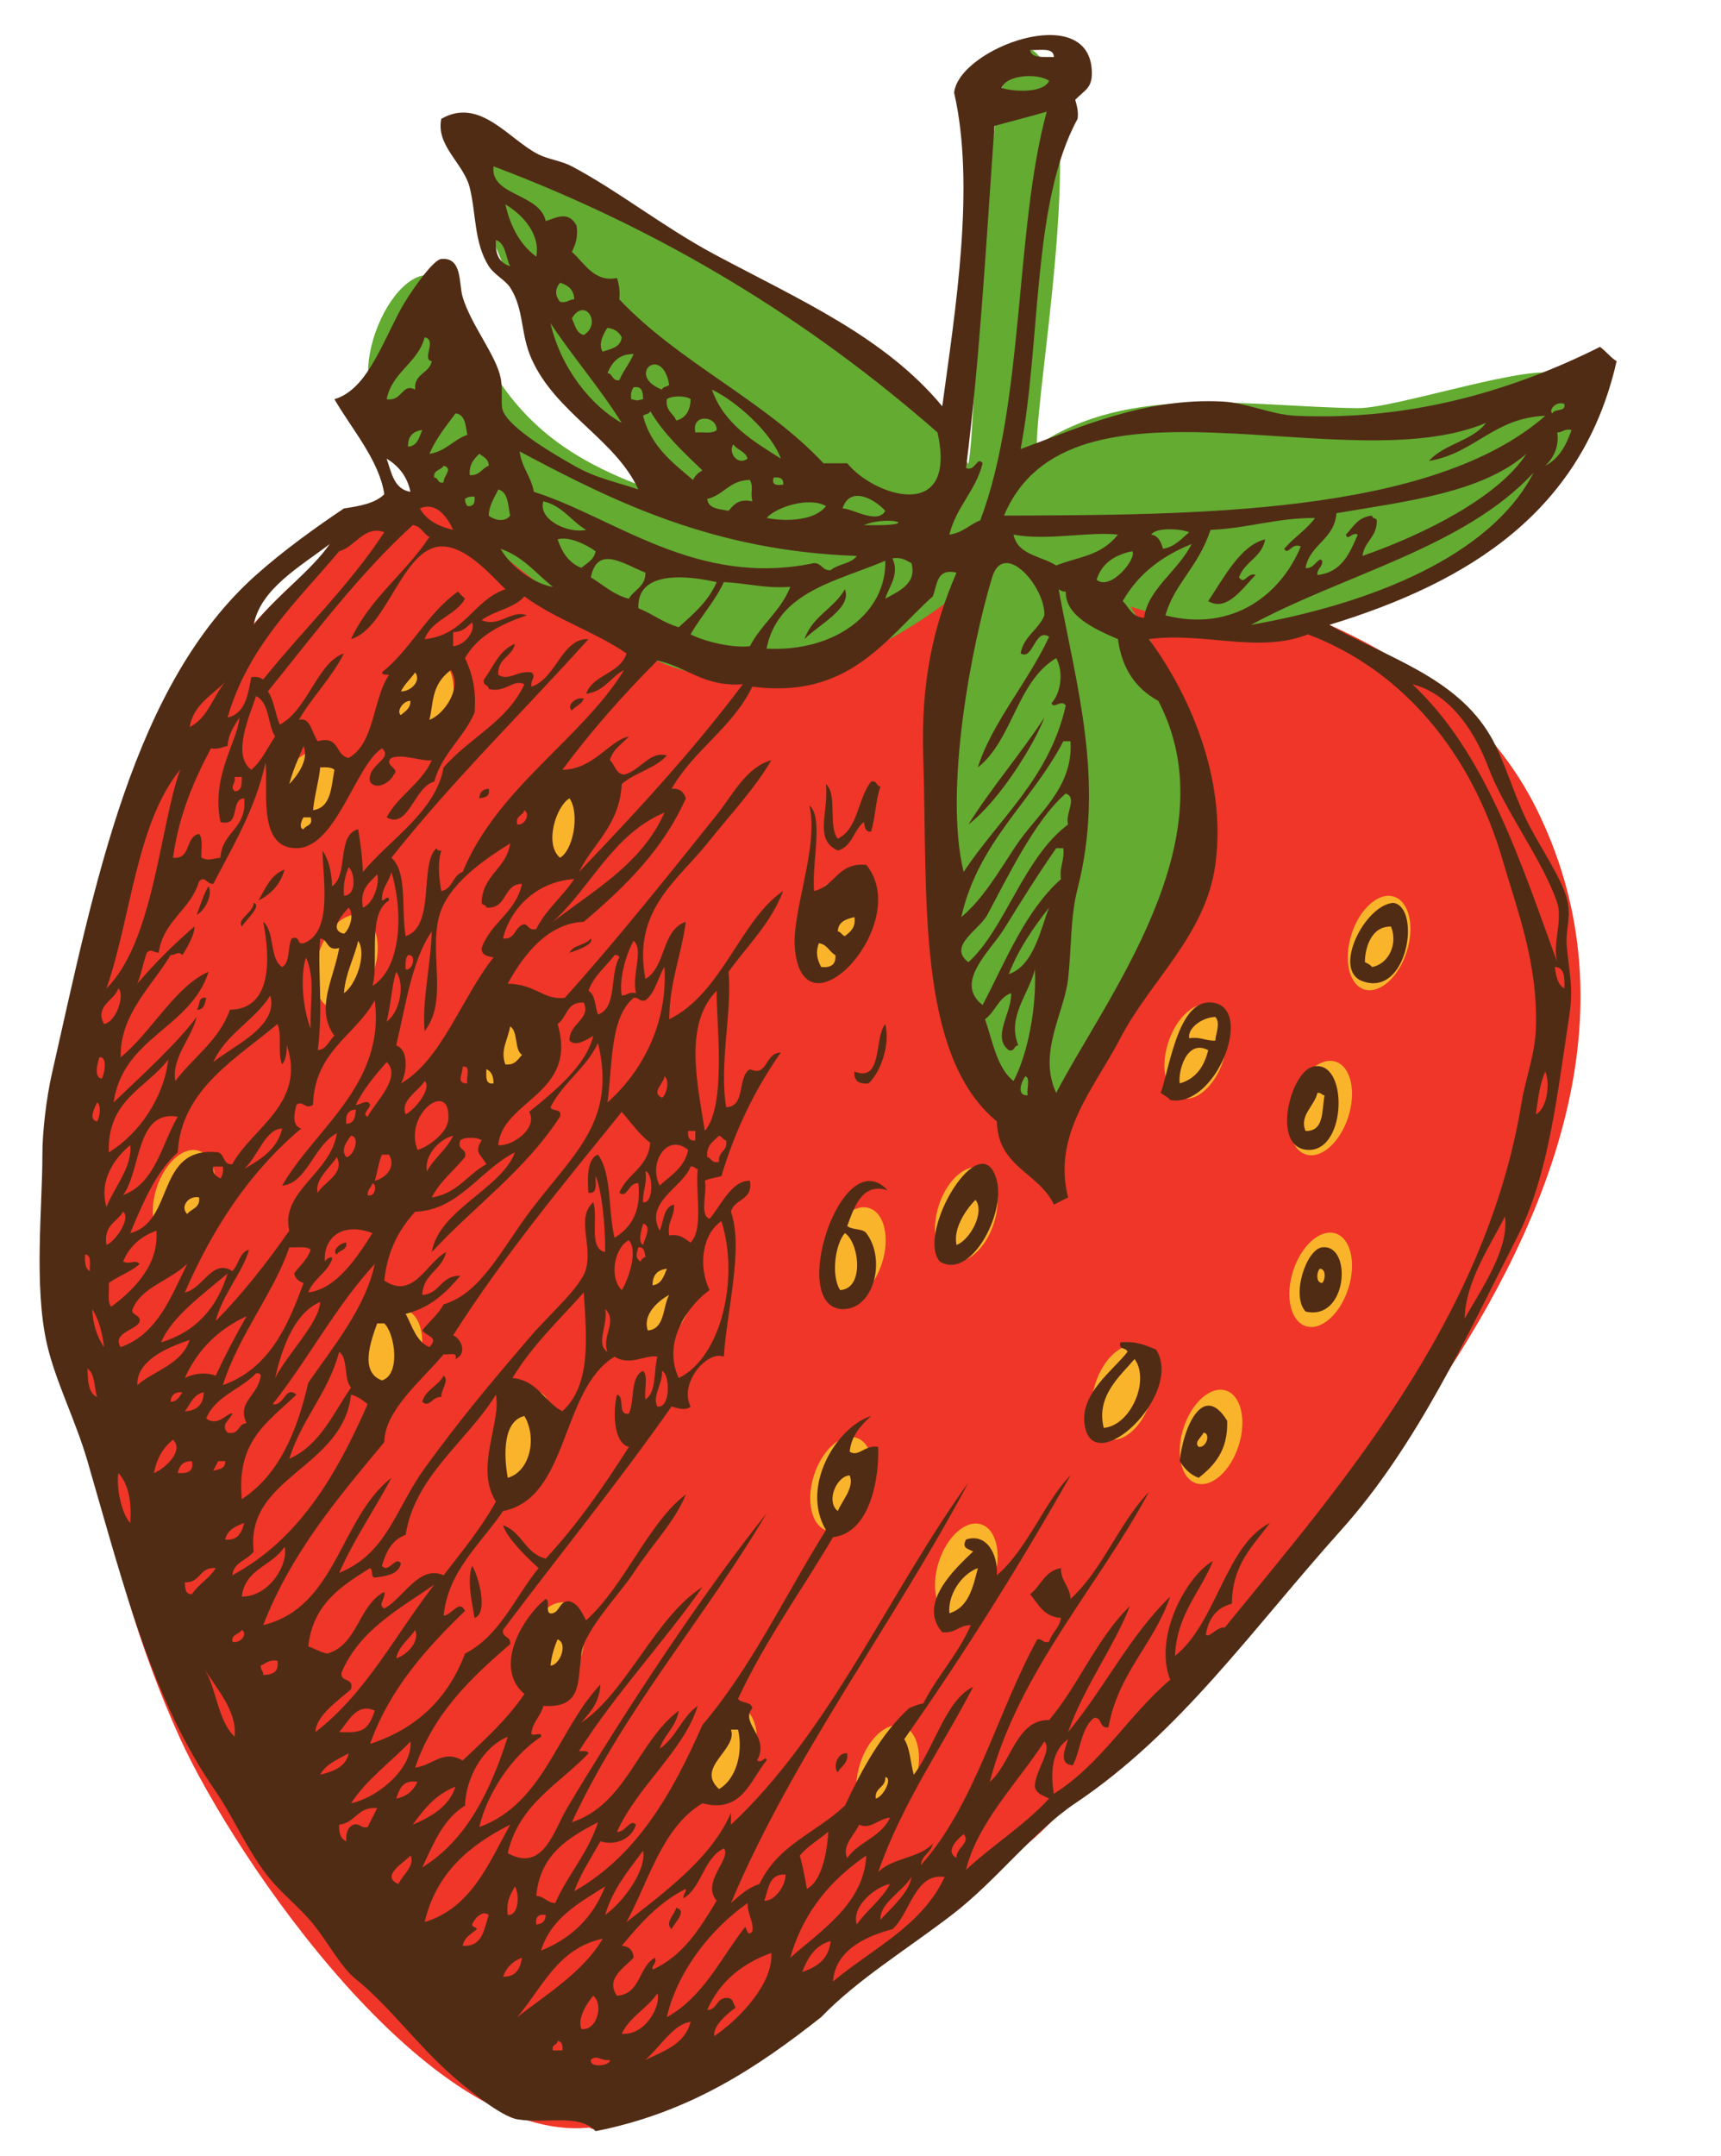 <?xml version="1.0" encoding="UTF-8"?><svg xmlns="http://www.w3.org/2000/svg" xmlns:xlink="http://www.w3.org/1999/xlink" height="1962.0" preserveAspectRatio="xMidYMid meet" version="1.0" viewBox="472.2 240.6 1567.1 1962.0" width="1567.1" zoomAndPan="magnify"><g fill-rule="evenodd"><g id="change1_1"><path d="M 1414.406 738.855 C 1250.824 714.02 952.625 630.785 810.898 717.836 C 472.18 925.859 488.621 1499.324 636.133 1822.531 C 686.254 1932.262 862.828 2191.609 1008.809 2176.75 C 1050.395 2202.602 1379.602 1947.59 1422.324 1905.531 C 1635.75 1695.422 2039.293 1316.414 1871.609 977.277 C 1790.062 812.309 1579.801 763.953 1414.406 738.855" fill="#ef3628"/></g><g id="change2_1"><path d="M 1890.945 581.418 C 1868.129 570.09 1743.109 612.336 1708.688 612.016 C 1611.891 611.129 1501.363 588.449 1416.23 646.344 C 1416.512 583.324 1468.578 310.094 1408.672 284.285 C 1364.105 265.055 1362.148 632.035 1353.906 662.836 C 1276.629 540.004 1100.008 472.004 981.977 396.785 C 867.305 323.742 890.027 384.723 929.199 478.797 C 962.512 558.816 1007.867 636.559 1077.648 690.266 C 979.836 658.164 929.852 614.805 893.758 522.961 C 859.105 434.645 789.984 550.953 811.41 601.816 C 802.184 659.801 997.859 801.301 1044.668 828.84 C 1151.938 891.953 1261.766 847.371 1350.969 775.684 C 1320.598 889.941 1280.496 1191.914 1412.82 1267.551 C 1435.648 1280.633 1501.004 1128.004 1515.953 1101.828 C 1574.355 999.539 1566.211 890.879 1501.512 792.594 C 1607.289 826.691 1723.305 807.262 1817.445 748.066 C 1833.75 737.773 2000.879 578.008 1890.945 581.418" fill="#63ab31"/></g><g id="change3_1"><path d="M 764.738 924.871 C 750.859 920.449 733.535 935.73 726.035 959.02 C 718.531 982.301 723.703 1004.801 737.586 1009.27 C 751.418 1013.738 768.742 998.469 776.242 975.18 C 783.742 951.84 778.57 929.352 764.738 924.871" fill="#fab42b"/></g><g id="change3_2"><path d="M 870.285 839.359 C 856.449 834.93 839.125 850.211 831.621 873.5 C 824.125 896.789 829.297 919.281 843.125 923.762 C 857.012 928.23 874.289 912.949 881.789 889.66 C 889.289 866.32 884.168 843.828 870.285 839.359" fill="#fab42b"/></g><g id="change3_3"><path d="M 999.77 942.988 C 985.941 938.52 968.613 953.801 961.113 977.09 C 953.609 1000.422 958.781 1022.922 972.617 1027.391 C 986.496 1031.82 1003.77 1016.539 1011.27 993.25 C 1018.781 969.961 1013.648 947.461 999.77 942.988" fill="#fab42b"/></g><g id="change3_4"><path d="M 942.715 1163.82 C 928.883 1159.352 911.555 1174.621 904.055 1197.91 C 896.555 1221.25 901.727 1243.75 915.559 1248.172 C 929.438 1252.641 946.719 1237.371 954.215 1214.078 C 961.719 1190.789 956.547 1168.238 942.715 1163.82" fill="#fab42b"/></g><g id="change3_5"><path d="M 1089.391 1377.57 C 1075.512 1373.09 1058.23 1388.371 1050.73 1411.711 C 1043.23 1435 1048.352 1457.488 1062.23 1461.961 C 1076.059 1466.391 1093.391 1451.16 1100.891 1427.82 C 1108.391 1404.539 1103.219 1382.039 1089.391 1377.57" fill="#fab42b"/></g><g id="change3_6"><path d="M 989.383 1699.52 C 975.551 1695.039 958.219 1710.32 950.727 1733.66 C 943.227 1756.949 948.395 1779.441 962.23 1783.922 C 976.109 1788.34 993.387 1773.109 1000.891 1749.77 C 1008.391 1726.48 1003.219 1703.988 989.383 1699.52" fill="#fab42b"/></g><g id="change3_7"><path d="M 841.73 1432.711 C 827.895 1428.25 810.57 1443.52 803.074 1466.809 C 795.574 1490.141 800.746 1512.641 814.578 1517.109 C 828.457 1521.539 845.781 1506.262 853.281 1482.969 C 860.785 1459.68 855.613 1437.191 841.73 1432.711" fill="#fab42b"/></g><g id="change3_8"><path d="M 801.164 1073.781 C 787.328 1069.359 770 1084.59 762.5 1107.922 C 755.008 1131.211 760.176 1153.711 774.008 1158.18 C 787.887 1162.648 805.215 1147.379 812.715 1124.09 C 820.164 1100.75 815.047 1078.262 801.164 1073.781" fill="#fab42b"/></g><g id="change3_9"><path d="M 1243.281 1041.648 C 1229.449 1037.172 1212.121 1052.449 1204.621 1075.738 C 1197.121 1099.07 1202.289 1121.578 1216.129 1126.039 C 1230.012 1130.469 1247.289 1115.191 1254.789 1091.898 C 1262.289 1068.621 1257.16 1046.109 1243.281 1041.648" fill="#fab42b"/></g><g id="change3_10"><path d="M 1574.59 1155.25 C 1560.711 1150.828 1543.43 1166.102 1535.93 1189.391 C 1528.43 1212.68 1533.559 1235.18 1547.43 1239.648 C 1561.27 1244.121 1578.602 1228.84 1586.102 1205.551 C 1593.59 1182.219 1588.422 1159.719 1574.59 1155.25" fill="#fab42b"/></g><g id="change3_11"><path d="M 1688.379 1206.754 C 1674.5 1202.289 1657.176 1217.574 1649.676 1240.91 C 1642.188 1264.195 1647.352 1286.688 1661.23 1291.16 C 1675.066 1295.641 1692.391 1280.359 1699.891 1257.023 C 1707.391 1233.727 1702.219 1211.234 1688.379 1206.754" fill="#fab42b"/></g><g id="change3_12"><path d="M 653.371 1287.859 C 639.488 1283.379 622.207 1298.66 614.715 1322 C 607.215 1345.281 612.336 1367.789 626.219 1372.25 C 640.047 1376.68 657.375 1361.449 664.875 1338.109 C 672.371 1314.828 667.207 1292.32 653.371 1287.859" fill="#fab42b"/></g><g id="change3_13"><path d="M 1741.527 1056.598 C 1727.691 1052.117 1710.363 1067.398 1702.867 1090.742 C 1695.375 1114.027 1700.535 1136.516 1714.371 1140.996 C 1728.25 1145.457 1745.578 1130.188 1753.082 1106.855 C 1760.578 1083.57 1755.406 1061.059 1741.527 1056.598" fill="#fab42b"/></g><g id="change3_14"><path d="M 1688.379 1363.078 C 1674.5 1358.605 1657.176 1373.891 1649.676 1397.176 C 1642.188 1420.508 1647.352 1443.008 1661.23 1447.43 C 1675.066 1451.91 1692.391 1436.629 1699.891 1413.34 C 1707.391 1390.051 1702.219 1367.551 1688.379 1363.078" fill="#fab42b"/></g><g id="change3_15"><path d="M 1365.691 1627.828 C 1351.809 1623.359 1334.531 1638.629 1327.031 1661.969 C 1319.531 1685.262 1324.648 1707.762 1338.539 1712.23 C 1352.371 1716.699 1369.699 1701.422 1377.191 1678.09 C 1384.691 1654.801 1379.52 1632.301 1365.691 1627.828" fill="#fab42b"/></g><g id="change3_16"><path d="M 1365.691 1303.512 C 1351.809 1299.031 1334.531 1314.32 1327.031 1337.609 C 1319.531 1360.891 1324.648 1383.43 1338.539 1387.859 C 1352.371 1392.328 1369.699 1377.051 1377.191 1353.762 C 1384.691 1330.43 1379.52 1307.93 1365.691 1303.512" fill="#fab42b"/></g><g id="change3_17"><path d="M 1588.52 1506.031 C 1574.691 1501.602 1557.359 1516.879 1549.859 1540.172 C 1542.359 1563.461 1547.531 1585.961 1561.359 1590.422 C 1575.25 1594.898 1592.52 1579.621 1600.02 1556.328 C 1607.52 1533 1602.398 1510.5 1588.52 1506.031" fill="#fab42b"/></g><g id="change3_18"><path d="M 1263.73 1340.02 C 1249.852 1335.551 1232.57 1350.828 1225.07 1374.121 C 1217.57 1397.41 1222.691 1419.949 1236.578 1424.379 C 1250.41 1428.852 1267.738 1413.57 1275.238 1390.281 C 1282.73 1366.988 1277.559 1344.449 1263.73 1340.02" fill="#fab42b"/></g><g id="change3_19"><path d="M 1508.219 1465.641 C 1494.34 1461.18 1477.059 1476.449 1469.559 1499.738 C 1462.059 1523.07 1467.18 1545.578 1481.059 1550 C 1494.898 1554.469 1512.219 1539.191 1519.719 1515.898 C 1527.219 1492.609 1522.051 1470.07 1508.219 1465.641" fill="#fab42b"/></g><g id="change3_20"><path d="M 960.828 1506.031 C 947 1501.602 929.672 1516.879 922.172 1540.172 C 914.672 1563.461 919.84 1585.961 933.727 1590.422 C 947.555 1594.898 964.887 1579.621 972.383 1556.328 C 979.883 1533 974.711 1510.5 960.828 1506.031" fill="#fab42b"/></g><g id="change3_21"><path d="M 1252.09 1549.02 C 1238.199 1544.539 1220.879 1559.82 1213.379 1583.121 C 1205.93 1606.449 1211.051 1628.949 1224.93 1633.371 C 1238.762 1637.84 1256.09 1622.57 1263.59 1599.281 C 1271.09 1575.988 1265.922 1553.488 1252.09 1549.02" fill="#fab42b"/></g><g id="change3_22"><path d="M 1294.051 1811.352 C 1280.172 1806.879 1262.891 1822.148 1255.391 1845.441 C 1247.898 1868.73 1253.059 1891.281 1266.898 1895.699 C 1280.73 1900.172 1298.059 1884.898 1305.559 1861.609 C 1313.051 1838.32 1307.891 1815.77 1294.051 1811.352" fill="#fab42b"/></g><g id="change3_23"><path d="M 1146.449 1793.93 C 1132.609 1789.449 1115.289 1804.73 1107.789 1828.07 C 1100.281 1851.359 1105.461 1873.852 1119.289 1878.328 C 1133.172 1882.75 1150.449 1867.52 1157.949 1844.191 C 1165.449 1820.898 1160.281 1798.398 1146.449 1793.93" fill="#fab42b"/></g><g id="change4_1"><path d="M 1572.348 787.605 C 1589.727 798.227 1605.008 773.91 1615.586 763.848 C 1608.133 760.91 1605.43 773.539 1600.457 765.992 C 1605.473 751.559 1621.266 747.871 1624.246 731.434 C 1601.84 736.512 1586.371 766.918 1572.348 787.605" fill="#512c15"/></g><g id="change4_2"><path d="M 1204.809 822.219 C 1216.777 809.512 1248.492 794.094 1241.551 776.812 C 1231.672 794.32 1211.555 801.637 1204.809 822.219" fill="#512c15"/></g><g id="change4_3"><path d="M 992.926 887.102 C 996.137 883.102 1001.961 881.699 1003.73 876.289 C 996.09 874.57 987.613 883.039 992.926 887.102" fill="#512c15"/></g><g id="change4_4"><path d="M 1265.359 951.941 C 1253.199 967.211 1253.621 995.02 1235.078 1003.82 C 1225.949 992.789 1235.078 963.441 1224.281 954.121 C 1227.031 980.391 1212.91 1004.379 1235.078 1014.629 C 1248.219 1011.23 1249.43 995.859 1258.84 988.68 C 1259.77 992.828 1259.629 998 1265.359 997.352 C 1269.32 984.77 1269.551 968.422 1273.969 956.262 C 1269.691 956.219 1271.23 950.352 1265.359 951.941" fill="#512c15"/></g><g id="change4_5"><path d="M 908.621 967.07 C 913.602 966.328 918.723 965.672 917.234 958.461 C 911.738 958.691 908.852 961.578 908.621 967.07" fill="#512c15"/></g><g id="change4_6"><path d="M 1241.559 1092.512 C 1238.719 1091.711 1238.16 1088.691 1235.078 1088.18 C 1235.461 1079.141 1242.719 1077.051 1250.219 1075.18 C 1251.57 1085.199 1246.262 1088.551 1241.559 1092.512 Z M 1219.941 1120.602 C 1216.172 1113.461 1214.781 1107.461 1217.762 1098.98 C 1225.488 1099.91 1227.262 1106.809 1232.891 1109.789 C 1233.602 1118.359 1228.75 1121.48 1219.941 1120.602 Z M 1213.469 1051.43 C 1211.328 1025.809 1222.23 983.789 1209.141 973.551 C 1218.41 1011.699 1192.32 1070.941 1196.141 1105.461 C 1205.18 1187.301 1304.02 1080.301 1261.031 1027.629 C 1234.809 1025.211 1232.891 1047.051 1213.469 1051.43" fill="#512c15"/></g><g id="change4_7"><path d="M 707.543 1060.039 C 719.137 1054.359 727.523 1045.422 731.297 1031.961 C 718.676 1036.609 713.879 1049.09 707.543 1060.039" fill="#512c15"/></g><g id="change4_8"><path d="M 651.324 1073.039 C 658.684 1069.539 666.227 1054.871 662.125 1047.09 C 657.328 1054.551 654.863 1064.281 651.324 1073.039" fill="#512c15"/></g><g id="change4_9"><path d="M 1721.551 1120.598 C 1719.969 1118.582 1717.586 1117.336 1715.07 1116.254 C 1714.93 1104.898 1720.109 1083.234 1738.824 1083.832 C 1745.5 1100.336 1735.996 1118.129 1721.551 1120.598 Z M 1741.016 1062.223 C 1715.07 1063.805 1684.945 1123.473 1712.883 1133.539 C 1754.441 1148.535 1766.316 1066.137 1741.016 1062.223" fill="#512c15"/></g><g id="change4_10"><path d="M 651.324 1159.488 C 658.121 1159.809 658.723 1153.941 659.984 1148.68 C 651.973 1147.191 654.582 1156.27 651.324 1159.488" fill="#512c15"/></g><g id="change4_11"><path d="M 1578.828 1187.621 C 1569.93 1187.898 1565.32 1183.852 1555.078 1185.43 C 1553.211 1177.141 1565.879 1166.48 1578.828 1166.012 C 1583.91 1171.691 1579.199 1180.73 1578.828 1187.621 Z M 1546.41 1226.52 C 1544.828 1215.66 1552.648 1185.852 1572.352 1196.281 C 1568.68 1211.328 1561.039 1222.41 1546.41 1226.52 Z M 1576.691 1153.012 C 1545.621 1148.59 1537.879 1209.422 1529.141 1235.18 C 1531.969 1237.371 1535.648 1238.77 1537.75 1241.648 C 1579.16 1249.379 1614.789 1158.512 1576.691 1153.012" fill="#512c15"/></g><g id="change4_12"><path d="M 1250.219 1215.711 C 1249.52 1224.328 1254.371 1227.398 1263.172 1226.52 C 1274.211 1215.891 1282.922 1191.531 1278.309 1172.48 C 1267.879 1184.922 1276.441 1226.051 1250.219 1215.711" fill="#512c15"/></g><g id="change4_13"><path d="M 1660.992 1269.793 C 1655.078 1255.723 1669.055 1247.285 1671.809 1235.176 C 1675.293 1234.57 1675.531 1237.23 1678.285 1237.363 C 1675.68 1251.289 1678.18 1270.332 1660.992 1269.793 Z M 1667.469 1211.375 C 1646.883 1216.59 1629.465 1285.57 1663.184 1287.051 C 1699.199 1288.648 1700.074 1203.176 1667.469 1211.375" fill="#512c15"/></g><g id="change4_14"><path d="M 1343.191 1373.559 C 1339.93 1359.078 1351.301 1341.609 1360.469 1332.469 C 1369.23 1343.789 1355.488 1369 1343.191 1373.559 Z M 1328.051 1388.699 C 1356.051 1405.559 1387.672 1345.57 1379.941 1315.148 C 1366.25 1261.488 1305.512 1362.852 1328.051 1388.699" fill="#512c15"/></g><g id="change4_15"><path d="M 1237.23 1414.641 C 1228.609 1401.27 1232.891 1372.211 1241.559 1362.75 C 1254.32 1371 1259.859 1413.16 1237.23 1414.641 Z M 1239.41 1431.922 C 1267.551 1432.672 1279.559 1387.121 1261.031 1362.75 C 1257.578 1358.289 1247.801 1360.102 1243.699 1356.23 C 1249.898 1339.75 1256.969 1316.219 1280.449 1323.82 C 1238.578 1278.352 1189.211 1430.57 1239.41 1431.922" fill="#512c15"/></g><g id="change4_16"><path d="M 778.898 1382.219 C 781.039 1377.891 788.449 1378.77 787.516 1371.371 C 782.301 1371.371 773.684 1378.969 778.898 1382.219" fill="#512c15"/></g><g id="change4_17"><path d="M 1676.148 1408.117 C 1670.23 1408.117 1671.016 1397.961 1673.992 1395.172 C 1679.922 1395.215 1679.125 1405.363 1676.148 1408.117 Z M 1676.148 1375.695 C 1661.555 1377.43 1647.672 1419.855 1661 1434.105 C 1699.332 1443.336 1703.984 1372.488 1676.148 1375.695" fill="#512c15"/></g><g id="change4_18"><path d="M 1477.238 1540.031 C 1470.02 1511.059 1492.051 1492.988 1505.328 1477.34 C 1519.578 1496.898 1501.738 1537.891 1477.238 1540.031 Z M 1492.34 1462.199 C 1490.469 1469.141 1497.969 1466.672 1498.859 1470.859 C 1485.48 1488.051 1455.07 1509.059 1459.922 1537.891 C 1468.211 1587.262 1550.879 1509.238 1524.801 1468.672 C 1515.578 1464.949 1506.73 1460.801 1492.34 1462.199" fill="#512c15"/></g><g id="change4_19"><path d="M 856.73 1516.23 C 863.48 1522.422 865.859 1510.961 874.012 1511.898 C 873.637 1505.66 881.605 1496.66 876.152 1492.469 C 871.266 1501.98 859.809 1504.961 856.73 1516.23" fill="#512c15"/></g><g id="change4_20"><path d="M 1563.691 1557.309 C 1559.129 1552.801 1566.25 1548.879 1568.031 1544.359 C 1574.82 1544.73 1570.961 1558.238 1563.691 1557.309 Z M 1546.41 1570.309 C 1550.648 1576.871 1555.68 1582.602 1563.691 1585.449 C 1578.23 1573.988 1590.52 1560.34 1589.641 1533.559 C 1567.789 1497.738 1549.578 1539.469 1546.41 1570.309" fill="#512c15"/></g><g id="change4_21"><path d="M 904.285 1712.98 C 917.234 1708.691 907.875 1674.461 902.098 1665.422 C 897.066 1678.922 902.238 1699.52 904.285 1712.98" fill="#512c15"/></g><g id="change4_22"><path d="M 1235.078 1853.5 C 1237.879 1847.68 1244.68 1845.859 1243.699 1836.219 C 1234.898 1834.73 1230.328 1848.66 1235.078 1853.5" fill="#512c15"/></g><g id="change4_23"><path d="M 1083.711 1996.219 C 1085.34 1991.691 1098.75 1979.629 1088.031 1976.75 C 1086.82 1982.148 1077.23 1990.301 1083.711 1996.219" fill="#512c15"/></g><g id="change4_24"><path d="M 1890.164 634.133 C 1895.281 634.172 1896.543 630.402 1903.164 631.934 C 1898.359 645.91 1891.738 658.031 1879.348 664.406 C 1887.41 656.727 1892.035 646.195 1890.164 634.133 Z M 1611.254 809.262 C 1696.863 762.965 1804.973 739.219 1868.547 670.879 C 1829.656 746.613 1720.938 789.926 1611.254 809.262 Z M 973.453 1756.25 C 974.527 1747.211 976.855 1739.48 979.93 1732.449 C 989.898 1736.309 981.699 1756.43 973.453 1756.25 Z M 1245.891 1583.25 C 1250.449 1594.289 1238.949 1606.121 1235.082 1615.719 C 1223.77 1606.641 1234.289 1583.672 1245.891 1583.25 Z M 1137.781 1814.609 C 1139.922 1814.609 1142.109 1814.609 1144.25 1814.609 C 1148.82 1834.031 1143.469 1858.949 1126.98 1868.68 C 1104.949 1848.941 1144.211 1832.77 1137.781 1814.609 Z M 1362.613 1667.609 C 1358.137 1685.449 1353.949 1703.609 1336.672 1708.688 C 1335.133 1692.57 1346.961 1673.43 1362.613 1667.609 Z M 1840.457 1023.285 C 1853.824 1069.395 1872.781 1117.051 1870.746 1176.82 C 1869.906 1200.25 1861.316 1221.949 1857.746 1243.84 C 1824.949 1443.609 1689.168 1596.668 1587.504 1721.641 C 1580 1720.801 1573.285 1731.789 1570.203 1728.109 C 1572.727 1713.391 1580.043 1703.43 1593.965 1700.031 C 1594.156 1664.16 1613.301 1647.301 1628.566 1626.52 C 1588.102 1646.598 1579.949 1717.68 1542.074 1747.578 C 1543.945 1709.07 1565.129 1689.918 1576.691 1661.09 C 1552.699 1674.738 1522.289 1729.93 1537.746 1769.199 C 1499.926 1801.238 1474.824 1846.09 1431.836 1872.969 C 1428.156 1850.891 1430.992 1832.961 1444.781 1823.27 C 1442.445 1831.289 1435.32 1846.281 1449.109 1847.031 C 1456.285 1833.281 1456.559 1812.699 1468.582 1803.801 C 1476.219 1803.328 1472.855 1813.961 1481.527 1812.461 C 1490.43 1762.949 1522.848 1736.957 1537.746 1693.551 C 1501 1728.859 1477.562 1777.48 1444.781 1816.789 C 1459.258 1775.621 1487.688 1737.328 1501 1702.172 C 1471.051 1731.328 1454.508 1773.848 1427.504 1805.938 C 1397.691 1804.969 1392.836 1845.77 1373.418 1862.16 C 1400.164 1761.328 1471.145 1686.012 1518.328 1598.391 C 1490.699 1627.039 1476.453 1668.961 1446.965 1695.688 C 1446.559 1683.859 1438.074 1680.051 1438.309 1667.609 C 1423.406 1669.98 1420.043 1683.961 1410.219 1691.359 C 1417.668 1700.441 1422.703 1712 1438.309 1712.98 C 1436.812 1722.34 1429.977 1726.25 1427.504 1734.629 C 1421.398 1736.41 1421.914 1731.559 1416.691 1732.449 C 1379.945 1799.469 1359.875 1883.168 1310.73 1937.852 C 1311.66 1928.68 1319.898 1926.809 1321.531 1918.379 C 1309.609 1931.66 1284.039 1931.328 1271.832 1944.328 C 1293.82 1881.309 1329.262 1831.699 1358.328 1775.719 C 1333.641 1787.168 1322.93 1831.051 1304.25 1855.691 C 1301.32 1844.93 1300.898 1831.66 1295.59 1823.27 C 1349.531 1746.738 1399.742 1666.488 1446.965 1583.25 C 1424.656 1605.012 1407.707 1650.648 1379.945 1674.09 C 1381.016 1654.012 1369.93 1635.469 1351.812 1641.668 C 1348.043 1649.031 1352.512 1649.668 1358.328 1652.469 C 1342.543 1667.559 1307.141 1699.699 1330.199 1725.969 C 1342.262 1727.23 1345.379 1719.5 1356.141 1719.5 C 1344.68 1746.23 1325.73 1765.469 1312.922 1790.809 C 1307.84 1791.551 1303.98 1793.418 1299.922 1795.141 C 1274.391 1818.609 1257.262 1850.469 1241.562 1883.781 C 1213.422 1909.957 1181.281 1918.75 1163.719 1955.129 C 1152.781 1958.629 1145.512 1965.75 1137.781 1972.461 C 1194.371 1838.078 1285.199 1719.168 1354 1589.777 C 1283.672 1686.609 1228.141 1817.031 1137.781 1901.098 C 1137.781 1897.469 1137.781 1893.879 1137.781 1890.301 C 1120.449 1930.68 1078.859 1961.469 1042.672 1989.738 C 1063.441 1951.461 1074.902 1903.809 1111.84 1881.629 C 1147.789 1891.281 1155.34 1860.578 1170.199 1842.691 C 1169.691 1837.148 1166.469 1845.668 1161.578 1842.691 C 1173.691 1820.898 1145.512 1808.879 1157.25 1795.141 C 1156.422 1788.801 1147.051 1790.949 1144.25 1786.52 C 1168.992 1733.418 1201.871 1688.43 1230.75 1639.469 C 1265.539 1635.418 1272.961 1583.16 1271.832 1557.309 C 1259.949 1554.98 1253.992 1567.09 1245.891 1561.641 C 1247.609 1546.09 1256.469 1537.648 1265.359 1529.219 C 1234.43 1538.871 1200.621 1593.027 1224.281 1633 C 1187.109 1692.438 1156.32 1758.199 1111.84 1810.27 C 1084.539 1872.32 1052.219 1929.379 995.066 1961.66 C 1001.301 1944.789 1010.668 1931.098 1018.871 1916.238 C 1033.312 1920.707 1047.512 1913.629 1051.289 1901.098 C 1045.98 1895.238 1041.512 1908.461 1034.012 1907.578 C 1053.102 1865.379 1094.648 1834.219 1107.5 1792.988 C 1093.02 1803.008 1087.711 1822.199 1072.902 1831.879 C 1077.141 1818.848 1087.902 1812.281 1090.23 1797.328 C 1052.551 1825.918 1042.621 1882.328 992.926 1898.91 C 1041.41 1794.668 1113.52 1713.949 1170.199 1617.859 C 1112.961 1689.309 1042.852 1795.141 988.594 1885.961 C 976.441 1906.32 966.98 1945.031 934.559 1927.051 C 944.621 1882.328 981.375 1864.352 1008.059 1836.219 C 1007.359 1833.281 1002.66 1834.449 999.398 1834.078 C 1033.402 1780.879 1075.832 1736.078 1111.84 1684.891 C 1069.922 1710.738 1042.352 1781.121 1001.59 1808.129 C 1009.461 1798.719 1018.168 1790.109 1018.871 1773.52 C 980.07 1814.75 967.398 1882.102 908.621 1903.25 C 915.742 1872.871 937.824 1838.871 964.84 1821.078 C 966.371 1815.211 954.637 1822.668 956.176 1816.789 C 957.805 1806.879 964.699 1802.27 966.98 1792.988 C 1002.102 1795.281 998.047 1771.988 1001.59 1745.441 C 1004.379 1724.199 1037.082 1690.43 1049.141 1671.941 C 1066.242 1645.629 1086.641 1625.691 1096.699 1600.578 C 1062.559 1626.25 1041.18 1683.398 1005.879 1715.16 C 1002.012 1708.27 999.164 1700.258 990.781 1697.828 C 981.465 1697.191 982.301 1706.688 975.648 1708.688 C 967.164 1710.648 974.062 1697.281 969.121 1695.688 C 949.281 1711.109 920.633 1757.359 949.695 1782.188 C 933.953 1805.391 913.508 1823.828 893.477 1842.691 C 875.594 1832.488 867.121 1846.789 850.207 1849.211 C 866.93 1799.559 901.164 1767.559 936.707 1736.781 C 937.871 1729.141 929.07 1731.469 930.23 1723.828 C 981.23 1655.918 1034.66 1590.418 1083.711 1520.559 C 1088.691 1521.961 1096.75 1524.84 1101.039 1520.559 C 1090.27 1499.41 1115.98 1469.23 1131.309 1475.191 C 1133.73 1434.809 1149.52 1376.59 1137.781 1343.281 C 1140.859 1331.219 1158.09 1333.309 1155.062 1315.148 C 1138.531 1314.5 1128.891 1337.457 1118.309 1349.758 C 1108.77 1346.359 1116.5 1325.68 1113.98 1315.148 C 1118.082 1312.781 1124.23 1312.398 1129.121 1310.867 C 1141.879 1268.109 1160.281 1231.031 1183.191 1198.43 C 1168.199 1198.66 1171.641 1221.16 1155.062 1213.57 C 1143.23 1220.461 1151.711 1247.66 1133.449 1248.172 C 1126.84 1209.141 1139.039 1160.93 1135.602 1124.93 C 1152.832 1101.031 1173.93 1081.105 1185.34 1051.43 C 1146.492 1077.469 1129.91 1144.438 1081.562 1168.148 C 1081.891 1133.871 1092.602 1110.02 1096.699 1079.504 C 1074.34 1086.723 1078.859 1120.777 1059.949 1131.398 C 1047.891 1069.082 1088.641 1042.484 1116.172 1008.156 C 1138.152 980.676 1159.301 958.504 1174.531 932.465 C 1151.609 938.703 1139.129 964.324 1124.793 982.211 C 1081.242 1036.516 1033.68 1096.277 986.453 1148.68 C 966.188 1150.68 961.25 1136.57 934.559 1135.73 C 948.816 1109.41 971.406 1080.59 1003.73 1079.504 C 1040.711 1048.035 1075.648 1014.492 1096.699 967.078 C 1094.84 961.762 1091.672 957.715 1083.711 958.461 C 1103.828 923.059 1139.18 902.883 1157.25 865.484 C 1244.961 876.988 1278.172 822.492 1321.531 783.316 C 1325.82 773.168 1324.512 757.426 1343.191 761.703 C 1321.949 810.797 1310.582 861.152 1312.922 930.32 C 1316.969 1053.246 1305.93 1200.48 1379.945 1261.121 C 1380.73 1302.859 1418.371 1307.699 1431.836 1336.809 C 1436.258 1334.711 1440.355 1332.391 1444.781 1330.289 C 1430.207 1272.629 1468.812 1230.75 1492.34 1185.43 C 1519.672 1132.84 1569.988 1091.852 1578.836 1027.629 C 1589.824 947.742 1553.539 869.539 1518.328 822.211 C 1568.629 815.465 1617.996 835.672 1663.184 817.879 C 1749.352 850.312 1812.137 925.664 1840.457 1023.285 Z M 1827.457 938.988 C 1842.184 978.113 1877.625 1024.371 1890.164 1062.23 C 1895.281 1077.645 1885.645 1100.379 1890.164 1116.258 C 1856.023 1022.133 1824.527 925.34 1758.293 863.297 C 1788.336 870.613 1812.734 899.762 1827.457 938.988 Z M 1896.676 1140.059 C 1890.531 1136.809 1889.133 1128.84 1888.02 1120.602 C 1897.098 1120.871 1896.867 1130.52 1896.676 1140.059 Z M 1870.746 1254.648 C 1872.605 1240.668 1874.367 1226.559 1879.348 1215.707 C 1884.207 1227.82 1880.379 1249.852 1870.746 1254.648 Z M 1805.855 1440.582 C 1806.695 1406.82 1828.531 1375.328 1842.602 1347.621 C 1846.523 1377.711 1820.43 1414.59 1805.855 1440.582 Z M 1351.812 1942.18 C 1362.52 1898.82 1399.078 1862.629 1423.176 1825.418 C 1430.898 1832.961 1414.41 1852.34 1414.504 1866.5 C 1415.754 1873.16 1422.336 1874.559 1427.504 1877.301 C 1405.047 1901.711 1376.117 1919.641 1351.812 1942.18 Z M 1343.191 1931.379 C 1331.922 1925.129 1344.91 1913.488 1349.672 1909.719 C 1356.512 1917.449 1342.352 1922.48 1343.191 1931.379 Z M 1230.75 2043.77 C 1232.809 2013.309 1264.801 2001.578 1284.781 1996.219 C 1301.043 1982.059 1305.09 1944.648 1332.391 1948.66 C 1311.559 1993.461 1266.43 2013.871 1230.75 2043.77 Z M 1202.621 2035.148 C 1207.742 2022.199 1214.309 2010.75 1228.562 2007.02 C 1226.98 2023.418 1216.223 2030.68 1202.621 2035.148 Z M 1302.109 1948.66 C 1301.043 1961.328 1284.09 1976.75 1273.973 1987.551 C 1272.812 1972.648 1294.332 1961.801 1302.109 1948.66 Z M 1252.359 1991.879 C 1247.012 1974.23 1271.738 1956.531 1282.641 1955.129 C 1274.77 1969.621 1261.641 1978.801 1252.359 1991.879 Z M 1269.641 1877.301 C 1268.531 1866.82 1278.871 1867.75 1278.309 1857.828 C 1285.52 1858.34 1276.121 1876.371 1269.641 1877.301 Z M 1282.641 1894.629 C 1274.91 1912.102 1254.129 1916.57 1243.699 1931.379 C 1238.199 1920.758 1250.781 1909.672 1254.5 1901.098 C 1264.762 1905.898 1271.93 1895.75 1282.641 1894.629 Z M 1200.48 1929.191 C 1207.648 1920.52 1217.801 1914.84 1226.422 1907.578 C 1225.672 1921.969 1221.711 1951.871 1206.949 1959.469 C 1205.09 1949.078 1203.219 1938.742 1200.48 1929.191 Z M 1261.031 1929.191 C 1259.031 1972.648 1219.801 1997.52 1191.82 2022.16 C 1203.793 1980.051 1228.93 1951.172 1261.031 1929.191 Z M 1168.062 1970.27 C 1172.16 1959.98 1172.02 1945.441 1187.531 1946.52 C 1187.109 1959.559 1175.512 1971.301 1168.062 1970.27 Z M 1122.648 2093.52 C 1121.062 2084.809 1133.73 2073.352 1142.109 2067.57 C 1139.922 2064.691 1140.062 2059.508 1135.602 2058.91 C 1124.039 2057.418 1126.141 2069.621 1116.172 2069.719 C 1127.352 2044.141 1147.52 2027.559 1174.531 2017.828 C 1176.531 2045.172 1146.211 2077.398 1122.648 2093.52 Z M 1079.422 2076.238 C 1088.781 2035.109 1119.012 1996.219 1152.918 1972.461 C 1153.109 1984.25 1158.648 1988.531 1157.25 1998.41 C 1152.781 2002.789 1152.918 1997.52 1150.73 1994.07 C 1128.371 2022.859 1112.441 2058.121 1079.422 2076.238 Z M 1059.949 2115.129 C 1072.621 2104 1085.941 2082.059 1101.039 2080.57 C 1095.949 2100.688 1077.039 2106.98 1059.949 2115.129 Z M 1038.34 2091.371 C 1045.742 2075.68 1061.531 2068.461 1070.762 2054.578 C 1074.531 2064.398 1060.602 2093.238 1038.34 2091.371 Z M 1049.141 2022.16 C 1048.73 2015.359 1045.09 2011.77 1038.34 2011.352 C 1054.973 1991.23 1072.199 1971.711 1096.699 1959.469 C 1096.98 1963.328 1094.051 1964.039 1094.559 1968.129 C 1111.562 1957.738 1112.723 1931.562 1131.309 1922.719 C 1138.949 1931.562 1110.25 1953.359 1124.793 1970.27 C 1109.559 1995.379 1094.32 2020.531 1066.43 2032.969 C 1065.539 2027.801 1070.391 2028.258 1068.621 2022.16 C 1053.57 2030.219 1055.668 2055.371 1034.012 2056.77 C 1023.059 2041.301 1040.852 2031.148 1049.141 2022.16 Z M 1010.211 2115.129 C 1015.512 2109.82 1019.609 2116.762 1027.531 2115.129 C 1028.461 2120.578 1008.762 2122.949 1010.211 2115.129 Z M 1012.398 2056.77 C 1022.219 2064.691 1015.648 2089.09 1001.59 2087.039 C 997.723 2077.348 1006.52 2063.711 1012.398 2056.77 Z M 975.648 2106.52 C 974.062 2100.602 979.93 2102.141 979.93 2097.852 C 983.75 2098.359 984.867 2101.57 984.258 2106.52 C 981.375 2106.52 978.484 2106.52 975.648 2106.52 Z M 969.121 1983.27 C 968.895 1988.758 966.004 1991.648 960.504 1991.879 C 959.48 1985.129 962.371 1982.238 969.121 1983.27 Z M 977.789 1972.461 C 970.145 1972.141 968.102 1966.258 960.504 1965.938 C 963.859 1928.258 989.617 1912.941 1016.719 1898.91 C 1007.602 1927.281 989.195 1946.379 977.789 1972.461 Z M 1057.762 1924.859 C 1061.211 1942.141 1039.742 1971.578 1023.199 1983.27 C 1030.281 1959.371 1044.531 1942.598 1057.762 1924.859 Z M 964.84 2015.691 C 974.016 1985.969 999.352 1972.41 1023.199 1957.32 C 1012.352 1985.41 992.598 2004.559 964.84 2015.691 Z M 943.18 2076.238 C 966.141 2049.41 979.977 2013.539 1021.012 2004.879 C 1003.312 2035.48 966.188 2058.07 943.18 2076.238 Z M 934.559 1983.27 C 932.84 1970.738 937.266 1964.359 941.039 1957.32 C 945.371 1963.938 944.898 1984.148 934.559 1983.27 Z M 930.23 2039.441 C 933.305 2031.012 939.086 2025.281 947.508 2022.16 C 945.977 2032.129 942.02 2039.719 930.23 2039.441 Z M 893.477 2011.352 C 894.875 2003.391 901.445 2000.602 906.426 1996.219 C 905.914 1993.891 902.141 1994.77 902.102 1991.879 C 904.379 1986.391 911.414 1978.469 917.234 1983.27 C 912.859 1996.172 911.832 2012.43 893.477 2011.352 Z M 858.871 1989.738 C 869.449 1944.84 899.812 1919.691 936.707 1901.098 C 916.957 1936.879 901.355 1976.699 858.871 1989.738 Z M 895.625 1883.781 C 896.414 1858.949 911.414 1830.68 934.559 1821.078 C 918.723 1870.828 897.203 1914.891 856.73 1939.988 C 866.836 1918.43 875.875 1895.75 895.625 1883.781 Z M 886.965 1866.5 C 880.902 1884.938 865.164 1893.648 848.066 1901.098 C 858.215 1886.711 869.309 1873.34 886.965 1866.5 Z M 835.07 1955.129 C 817.793 1947.871 841.172 1934.961 845.922 1929.191 C 850.816 1937.809 838.289 1947.449 835.07 1955.129 Z M 852.402 1862.16 C 848.582 1869.891 842.754 1875.621 832.93 1877.301 C 836.051 1868.922 838.562 1859.879 852.402 1862.16 Z M 791.844 1881.629 C 806.426 1859.469 827.996 1844.281 845.922 1825.418 C 848.391 1847.488 819.512 1875.34 791.844 1881.629 Z M 806.984 1903.25 C 800.371 1904.828 800.602 1899.52 793.988 1901.098 C 789.008 1903.289 787.051 1908.559 787.516 1916.238 C 782.484 1914.051 780.578 1908.789 781.039 1901.098 C 796.039 1899.52 797.578 1884.52 815.652 1885.961 C 812.805 1891.789 809.824 1897.469 806.984 1903.25 Z M 789.703 1836.219 C 787.051 1848.699 775.734 1852.57 763.762 1855.691 C 768.934 1845.77 779.926 1841.621 789.703 1836.219 Z M 791.844 1777.859 C 794.875 1766.91 781.926 1771.941 783.188 1762.719 C 799.441 1724.199 835.164 1705.102 867.539 1682.738 C 832.324 1728.25 805.215 1781.859 759.434 1816.789 C 759.805 1801.988 779.969 1788.34 791.844 1777.859 Z M 752.906 1738.918 C 756.961 1700.441 782.949 1683.961 809.133 1667.609 C 812.152 1668.91 809.457 1675.898 813.457 1676.23 C 824.262 1674.781 835.164 1673.43 837.258 1663.281 C 832.141 1656.008 825.992 1673.148 819.98 1665.418 C 823.754 1652.66 829.297 1641.621 841.594 1637.332 C 849.836 1583.82 897.488 1552.328 923.758 1509.75 C 928.93 1534.668 904.195 1576.461 923.758 1607.059 C 910.152 1631.699 892.781 1652.469 876.152 1674.09 C 853.52 1664.301 839.637 1695.141 822.121 1704.359 C 815.602 1701.051 823.891 1694.848 822.121 1689.219 C 798.41 1701.508 798.184 1737.328 770.238 1745.441 C 763.617 1744.129 758.965 1740.828 752.906 1738.918 Z M 711.871 1719.5 C 737.676 1653.07 780.254 1603.371 822.121 1552.98 C 822.402 1523.82 856.496 1496.66 876.152 1473 C 880.254 1473.98 889.195 1470.07 886.965 1477.34 C 897.719 1472.68 892.551 1459.078 884.82 1455.719 C 931.117 1383.109 985.148 1318.219 1038.34 1252.461 C 1046.77 1262.051 1054.082 1272.77 1064.289 1280.59 C 1062.422 1303.23 1043.23 1308.539 1036.148 1326 C 1043.512 1331.73 1044.352 1316.551 1053.48 1317.34 C 1056.27 1343.941 1046.441 1357.859 1031.82 1367.039 C 1025.762 1342.867 1029.629 1308.719 1016.719 1291.398 C 1005.73 1294.66 1007.359 1317.758 1008.059 1326 C 1016.68 1327.398 1014.25 1317.758 1014.539 1310.867 C 1019.98 1322.738 1023.531 1355.16 1023.199 1380.039 C 1007.652 1376.82 1017.242 1348.5 1012.398 1334.621 C 996.652 1349.059 1011.602 1372.211 1005.879 1395.168 C 1001.871 1411.289 971.547 1437.789 956.176 1455.719 C 919.008 1499 890.637 1532.859 858.871 1576.781 C 832.141 1613.711 824.828 1654.289 781.039 1671.941 C 794.734 1640.918 813.184 1614.688 828.602 1585.449 C 781.555 1621.961 779.039 1703.051 711.871 1719.5 Z M 711.871 1764.91 C 712.105 1761 709.215 1760.34 709.684 1756.25 C 714.387 1754.43 717.043 1750.66 724.82 1751.91 C 726.5 1762.25 720.301 1764.68 711.871 1764.91 Z M 683.738 1734.629 C 682.852 1727.23 690.211 1728.109 692.406 1723.828 C 698.227 1727.699 691.004 1736.641 683.738 1734.629 Z M 657.797 1758.391 C 668.605 1776.559 688.164 1797.051 685.883 1821.078 C 670.281 1806.449 669.531 1776.93 657.797 1758.391 Z M 640.516 1680.559 C 654.91 1681.301 653.605 1666.301 668.605 1667.609 C 663.012 1677.148 652.855 1682.09 646.988 1691.359 C 640.887 1691.688 640.75 1686.102 640.516 1680.559 Z M 646.988 1570.309 C 648.992 1580.23 642.426 1581.582 634.047 1581.109 C 635.348 1574.539 638.836 1570.07 646.988 1570.309 Z M 612.383 1581.109 C 614.945 1567.789 620.77 1557.777 629.707 1550.84 C 640.375 1560.609 622.074 1577.43 612.383 1581.109 Z M 638.328 1507.609 C 635.578 1511.289 633.855 1516.09 627.52 1516.23 C 627.938 1510.168 631.289 1507.059 638.328 1507.609 Z M 644.848 1460.008 C 637.535 1482.32 613.129 1487.449 597.246 1501.09 C 596.406 1479.199 623.562 1467.039 644.848 1460.008 Z M 579.969 1581.109 C 588.953 1590.852 592.312 1606.219 590.77 1626.52 C 582.34 1617.352 578.098 1593.5 579.969 1581.109 Z M 571.301 1408.117 C 580.055 1401.738 591.426 1398.008 599.434 1390.84 C 594.496 1386.281 591.75 1391.82 584.297 1388.699 C 589.934 1374.859 600.316 1365.781 614.57 1360.57 C 617.273 1391.488 593.844 1414.738 573.488 1429.781 C 569.629 1425.68 571.906 1415.48 571.301 1408.117 Z M 584.297 1343.281 C 591.516 1348.918 578.055 1369.738 569.16 1373.559 C 566.227 1355.488 578.707 1352.828 584.297 1343.281 Z M 590.77 1282.73 C 592.957 1302.207 576.051 1321.34 569.16 1338.949 C 561.844 1314.32 577.305 1293.77 590.77 1282.73 Z M 556.16 1431.922 C 562.215 1441.008 565.246 1453.16 566.965 1466.531 C 560.82 1457.539 556.812 1446.457 556.16 1431.922 Z M 551.875 1486 C 558.727 1490.66 557.98 1502.91 560.496 1511.898 C 552.574 1508.352 552.16 1497.23 551.875 1486 Z M 549.688 1382.219 C 555.887 1382.508 553.645 1391.219 554.016 1397.309 C 549.641 1395.27 549.363 1389.02 549.688 1382.219 Z M 560.496 1243.84 C 564.965 1245.699 562.777 1258.879 560.496 1261.121 C 552.016 1259.02 558.867 1248.539 560.496 1243.84 Z M 562.684 1202.758 C 570.93 1201.73 566.781 1219.621 564.828 1222.18 C 557.094 1220.879 561.238 1207.648 562.684 1202.758 Z M 579.969 1140.059 C 586.16 1145.559 578.285 1170.48 566.965 1172.48 C 557.93 1156.27 576.656 1150.871 579.969 1140.059 Z M 636.184 941.133 C 617.508 993.852 612.191 1097.309 569.16 1140.059 C 591.934 1074.145 596.309 989.891 636.184 941.133 Z M 677.266 861.152 C 666.082 874.48 661.379 894.266 644.848 902.23 C 648.57 881.469 665.152 873.543 677.266 861.152 Z M 692.406 947.648 C 692.355 954.078 692.59 960.781 685.883 960.605 C 681.176 956.074 687 954.406 685.883 947.648 C 688.07 947.648 690.211 947.648 692.406 947.648 Z M 690.211 893.57 C 688.582 915.609 664.312 946.398 672.934 988.684 C 691.984 993.336 681.086 968.004 694.547 967.078 C 697.387 995.156 674.238 997.203 672.934 1021.156 C 665.152 1021.902 662.496 1024.453 655.652 1021.156 C 655.051 1013.785 657.328 1003.594 653.465 999.539 C 640.516 1001.684 646.664 1022.973 629.707 1021.156 C 635.207 981.98 648.754 950.824 664.27 921.66 C 671.305 922.91 674.328 920.211 679.406 919.516 C 680.199 908.066 685.602 901.172 690.211 893.57 Z M 781.039 742.242 C 795.574 738.43 804.145 718.156 822.121 724.914 C 789.887 774.145 748.066 813.742 711.871 858.957 C 709.359 857.152 706.051 856.121 701.016 856.824 C 697.996 873.273 695.387 890.086 679.406 893.57 C 698.363 828.18 742.566 788.082 781.039 742.242 Z M 772.379 735.715 C 756.637 758.922 723.473 783.359 703.211 809.262 C 709.266 776.328 746.246 755.801 772.379 735.715 Z M 848.066 718.441 C 855.75 719.418 857.52 726.27 863.203 729.242 C 841.5 762.312 809.133 784.77 791.844 822.211 C 824.73 812.805 838.66 738.797 874.012 737.914 C 895.531 737.344 917.375 761.758 932.371 776.805 C 902.891 786.953 895.16 818.855 858.871 822.211 C 865.391 804.23 886.824 801.164 895.625 785.461 C 893.434 783.359 891.246 781.188 889.148 778.988 C 861.25 798.652 846.391 831.34 819.98 852.496 C 820.305 855.008 823.891 854.316 826.457 854.68 C 811.359 877.086 813.645 916.816 789.703 930.32 C 777.266 928.324 781.785 909.406 761.574 915.176 C 755.848 907.316 755.008 892.691 744.289 895.715 C 756.773 874.332 774.008 857.75 785.375 835.207 C 761.105 843.5 752.77 886.164 727.012 900.043 C 722.773 890.586 721.746 877.926 716.16 869.77 C 758.359 817.555 798.695 763.48 848.066 718.441 Z M 845.922 688.168 C 830.973 685.793 828.688 670.785 824.262 657.934 C 834.934 664.543 842.941 673.824 845.922 688.168 Z M 858.871 547.641 C 870.656 549.785 855.75 567.762 865.352 569.258 C 863.203 580.805 848.906 580.195 850.207 595.188 C 838.238 588.676 838.613 606.328 824.262 603.859 C 829.438 578.754 852.402 571.441 858.871 547.641 Z M 867.539 675.207 C 866.605 667.812 874.012 668.695 876.152 664.406 C 885.277 667.109 875.969 673.254 876.152 679.551 C 870.285 681.086 871.82 675.207 867.539 675.207 Z M 843.734 647.078 C 843.547 637.578 848.344 632.965 856.73 631.934 C 853.793 638.422 852.539 646.523 843.734 647.078 Z M 884.82 722.77 C 871.309 719.703 860.504 713.922 854.543 703.297 C 869.73 696.594 879.973 712.051 884.82 722.77 Z M 886.965 616.805 C 896.086 617.781 895.996 627.984 897.766 636.277 C 884.91 640.699 878.293 651.406 863.203 653.594 C 869.262 639.48 878.438 628.449 886.965 616.805 Z M 904.285 692.496 C 904.895 698.184 903.5 701.82 897.766 701.152 C 896.648 699.391 895.531 697.625 895.625 694.641 C 897.535 692.957 900.516 692.348 904.285 692.496 Z M 908.621 653.594 C 912.297 656.348 917.098 658.07 917.234 664.406 C 910.945 666.742 909.129 673.539 899.953 673.023 C 899.16 662.914 903.914 658.262 908.621 653.594 Z M 936.707 709.824 C 932.281 716.066 922.363 714.152 917.234 709.824 C 917.699 699.43 922.594 693.527 925.898 686.023 C 935.121 688.344 934.703 700.273 936.707 709.824 Z M 975.648 774.66 C 959.297 772.23 937.402 756.68 928.039 740.043 C 948.535 746.953 960.32 762.598 975.648 774.66 Z M 1252.359 746.516 C 1247.332 753.75 1235.082 753.789 1228.562 759.516 C 1220.832 760.086 1220.648 753.043 1213.469 753.043 C 1106.43 775.449 1032.281 711.645 958.316 688.168 C 955.848 674.098 947.188 666.172 945.371 651.406 C 1032.793 698.047 1122.879 742.012 1252.359 746.516 Z M 1046.961 603.859 C 1046.301 598.824 1047.332 595.566 1049.141 593.043 C 1057.012 591.66 1057.621 597.523 1057.762 603.859 C 1051.152 605.352 1053.609 605.352 1046.961 603.859 Z M 973.453 534.695 C 994.18 565.852 1018.359 593.559 1038.34 625.477 C 1010.531 610.008 982.863 575.715 973.453 534.695 Z M 982.117 515.223 C 977.461 509.398 977.461 503.715 982.117 497.895 C 989.246 500.133 994.836 503.906 995.066 513.035 C 989.988 512.984 988.734 516.754 982.117 515.223 Z M 1003.73 545.496 C 996.836 543.719 995.719 536.172 992.926 530.367 C 1004.57 510.512 1020.691 534.965 1003.73 545.496 Z M 1021.012 560.625 C 1016.492 554.48 1021.801 543.773 1025.352 538.969 C 1031.77 539.809 1036.012 542.742 1038.34 547.641 C 1037.27 556.676 1028.559 558.074 1021.012 560.625 Z M 1049.141 562.77 C 1045.609 571.496 1039.691 577.859 1036.148 586.586 C 1029.398 587.602 1030.473 580.75 1025.352 580.059 C 1029.492 570.559 1035.402 562.73 1049.141 562.77 Z M 1224.281 701.152 C 1214.922 713.828 1189.621 715.781 1170.199 711.969 C 1179.75 701.438 1209.602 692.633 1224.281 701.152 Z M 1185.34 681.695 C 1179.699 682.293 1174.531 682.426 1176.672 675.207 C 1182.359 674.613 1185.992 676.008 1185.34 681.695 Z M 1120.512 595.188 C 1142.199 605.391 1174.859 634.363 1183.191 657.934 C 1157.531 641.719 1131.262 626.262 1120.512 595.188 Z M 1139.922 644.934 C 1143.328 650.199 1151.012 651.191 1152.918 657.934 C 1144.07 664.828 1134.852 652.535 1139.922 644.934 Z M 1155.062 677.352 C 1158.699 684.801 1155.152 686.961 1157.25 696.824 C 1144.391 694.086 1140.352 700.094 1135.602 705.484 C 1127.301 703.68 1117.148 703.773 1116.172 694.641 C 1131.352 691.152 1136.48 677.543 1155.062 677.352 Z M 1105.359 634.133 C 1101.59 616.438 1125.262 618.949 1124.793 631.934 C 1121.199 635.57 1112.121 633.672 1105.359 634.133 Z M 1064.289 614.66 C 1076.852 635.953 1094.648 652.059 1111.84 668.734 C 1108.02 670.648 1105.129 673.539 1103.18 677.352 C 1084.5 661.477 1064.742 646.617 1057.762 618.988 C 1059.543 617.129 1063.719 617.688 1064.289 614.66 Z M 1101.039 603.859 C 1100.801 614.43 1096.562 620.996 1088.031 623.332 C 1085.379 616.574 1077.98 614.621 1079.422 603.859 C 1083.332 600.547 1097.082 600.547 1101.039 603.859 Z M 1075.078 595.188 C 1041.371 582.203 1075.23 553.23 1081.562 590.859 C 1079.84 592.719 1075.648 592.176 1075.078 595.188 Z M 1284.781 748.715 C 1293.262 747.453 1297.359 750.574 1302.109 753.043 C 1307.371 771.676 1290.84 778.434 1278.309 785.461 C 1281.48 774.375 1291.77 763.25 1284.781 748.715 Z M 1239.41 703.297 C 1246.223 682.062 1268.949 694.965 1278.309 705.484 C 1271.41 718.117 1248.781 703.488 1239.41 703.297 Z M 1258.84 718.441 C 1282.219 708.887 1315.711 719.84 1258.84 718.441 Z M 1278.309 750.859 C 1279.66 797.758 1233.312 834.098 1170.199 830.879 C 1180.582 778.527 1234.48 769.723 1278.309 750.859 Z M 1101.039 817.879 C 1110.402 801.352 1123.109 788.082 1131.309 770.332 C 1152.039 771.215 1168.531 776.328 1191.82 774.66 C 1183.383 796.453 1165.309 808.707 1155.062 828.684 C 1140.02 830.461 1114.539 824.828 1101.039 817.879 Z M 999.398 1034.102 C 1012.531 1007.586 1036.332 991.762 1038.34 954.121 C 1050.262 943.684 1068.801 939.914 1079.422 928.188 C 1064.328 923.25 1054.73 942.383 1040.48 945.461 C 1032.473 944.812 1032.379 936.289 1027.531 932.465 C 1030.281 922.273 1038.621 917.66 1044.82 910.848 C 1026.789 914.484 1012.82 940.848 984.258 941.133 C 1010.719 905.582 1039.781 872.703 1070.762 841.68 C 1097.961 847.598 1112.961 865.77 1148.59 863.297 C 1102.852 924.227 1051.57 979.605 999.398 1034.102 Z M 1077.23 980.066 C 1056.691 1026.555 1013.512 1050.344 975.648 1079.504 C 1010.668 1047.508 1030.102 999.906 1077.23 980.066 Z M 990.781 967.078 C 1000.328 981.137 994.09 1014.492 982.117 1021.156 C 967.352 1008.387 978.906 973.918 990.781 967.078 Z M 930.23 1094.648 C 936.098 1069.395 959.113 1042.906 995.066 1040.574 C 984.496 1056.641 969.352 1068.188 960.504 1085.992 C 953.609 1087.848 953.801 1082.586 949.695 1081.66 C 940.434 1083.234 942.289 1095.91 930.23 1094.648 Z M 932.371 1209.23 C 927.438 1196.238 934.797 1186.867 936.707 1174.621 C 944.25 1179.379 940.246 1195.629 947.508 1200.57 C 943.691 1204.668 941.227 1210.16 932.371 1209.23 Z M 815.652 1444.918 C 817.793 1444.918 819.98 1444.918 822.121 1444.918 C 831.859 1454.281 837.211 1491.59 819.98 1496.809 C 799.301 1489.168 809.965 1460.801 815.652 1444.918 Z M 752.906 1498.949 C 742.566 1544.078 725.938 1582.98 692.406 1604.871 C 687.371 1551.629 715.551 1535.328 742.105 1509.75 C 731.809 1501 731.297 1520.469 720.492 1518.422 C 753 1477.379 778.109 1428.988 813.457 1390.84 C 805.215 1430.34 775.359 1466.48 752.906 1498.949 Z M 735.621 1568.121 C 746.902 1531.828 771.074 1508.398 781.039 1470.859 C 789.562 1476.68 784.906 1495.828 791.844 1503.277 C 775.402 1527.172 763.578 1555.719 735.621 1568.121 Z M 694.547 1626.52 C 692.309 1635.098 689.098 1642.691 677.266 1641.668 C 679.133 1632.719 686.816 1629.559 694.547 1626.52 Z M 670.793 1570.309 C 672.934 1570.309 675.121 1570.309 677.266 1570.309 C 677.59 1577.109 671.719 1577.707 666.457 1578.969 C 667.578 1575.758 669.625 1573.48 670.793 1570.309 Z M 705.355 1490.281 C 707.867 1489.961 709.215 1490.801 709.684 1492.469 C 707.074 1511.289 687.418 1516.32 696.734 1535.699 C 688.535 1536.168 690.449 1546.738 679.406 1544.359 C 672.469 1536.77 682.016 1532.582 683.738 1527.082 C 680.293 1524.938 670.609 1539.891 659.984 1531.371 C 668.324 1510.922 691.43 1505.191 705.355 1490.281 Z M 679.406 1399.5 C 669.816 1430.938 650.387 1452.648 618.902 1462.199 C 628.266 1439.051 657.934 1417.719 679.406 1399.5 Z M 634.047 1289.258 C 637.164 1231.73 688.117 1203.598 724.82 1172.48 C 729.34 1181.66 724.637 1200.059 729.152 1209.23 C 732.367 1205.23 733.297 1198.988 733.48 1191.949 C 751.094 1245.051 701.066 1267.5 683.738 1300.059 C 674.938 1300.898 677.078 1290.84 670.793 1289.258 C 613.5 1283.148 631.664 1352.508 590.77 1362.75 C 602.32 1335.367 613.637 1307.75 634.047 1289.258 Z M 634.047 1256.789 C 619.18 1282.309 613.734 1317.238 584.297 1328.148 C 600.875 1305.738 595.707 1250.309 634.047 1256.789 Z M 625.379 1204.898 C 621.652 1238.672 599.203 1272.391 571.301 1289.258 C 569.668 1241.461 605.352 1231.031 625.379 1204.898 Z M 666.457 1207.09 C 678.055 1181.188 703.863 1169.539 718.344 1146.539 C 725.891 1174.578 685.742 1191.531 666.457 1207.09 Z M 943.18 990.867 C 941.312 982.496 948.488 983.188 949.695 977.879 C 955.477 981.75 949.695 992.129 943.18 990.867 Z M 841.594 1122.738 C 841.316 1117.43 841.27 1112.352 843.734 1109.789 C 852.258 1108.668 847.691 1124.828 841.594 1122.738 Z M 824.262 1170.301 C 828.602 1152.738 828.602 1138.668 832.93 1124.93 C 841.406 1136.34 836.098 1162.18 824.262 1170.301 Z M 813.457 1315.148 C 815.84 1307.418 816.863 1298.379 819.98 1291.398 C 822.121 1291.398 824.262 1291.398 826.457 1291.398 C 833.352 1302.809 822.82 1313.051 813.457 1315.148 Z M 806.984 1328.148 C 806.66 1322.789 810.387 1321.441 811.312 1317.34 C 816.254 1319.02 813.414 1330.711 806.984 1328.148 Z M 752.906 1416.777 C 757.52 1404.109 769.957 1399.23 774.566 1386.508 C 775.219 1382.129 768.328 1386.969 768.043 1388.699 C 766.414 1367.23 783.605 1352.23 811.312 1362.75 C 797.344 1384.93 778.621 1413.527 752.906 1416.777 Z M 763.762 1425.449 C 762.922 1444.168 734.277 1472.258 722.68 1494.617 C 727.945 1471.789 738.746 1435.789 763.762 1425.449 Z M 755.094 1377.891 C 752.023 1387.07 745.129 1392.379 739.961 1399.5 C 741.219 1403.98 744.105 1406.859 748.625 1408.117 C 734.645 1446.41 717.699 1486.09 675.121 1501.09 C 689.797 1454.84 722.117 1416.141 735.621 1375.699 C 742.379 1376.168 751.508 1374.262 755.094 1377.891 Z M 761.574 1326 C 758.125 1314.551 773.031 1302.898 778.898 1293.539 C 786.352 1309 767.02 1316.27 761.574 1326 Z M 787.516 1293.539 C 781.832 1286.789 788.539 1278.539 791.844 1274.109 C 800.934 1275.328 793.758 1293.629 787.516 1293.539 Z M 787.516 1263.258 C 786.676 1255.199 789.238 1250.59 796.184 1250.309 C 795.812 1257.121 794.637 1263.219 787.516 1263.258 Z M 802.652 1066.52 C 799.531 1049.012 808.941 1043.965 815.652 1036.285 C 818.164 1044.629 812.25 1063.125 802.652 1066.52 Z M 796.184 1245.988 C 803.543 1230.98 813.969 1219.109 824.262 1207.09 C 838.52 1220.461 813.836 1243.699 806.984 1256.789 C 801.117 1254.832 809.172 1249.238 809.133 1245.988 C 806.938 1239.879 799.953 1246.59 796.184 1245.988 Z M 819.98 1057.902 C 820.492 1047.617 826.594 1042.906 828.602 1034.102 C 839.73 1070.848 837.543 1121.852 811.312 1137.879 C 817.609 1117.098 806.238 1071.824 826.457 1060.047 C 826.219 1052.406 819.281 1064.645 819.98 1057.902 Z M 798.324 1096.789 C 806.562 1108.859 796.184 1137.219 785.375 1144.398 C 786.867 1125.668 794.551 1113.191 798.324 1096.789 Z M 785.375 1055.703 C 784.582 1044.859 786.676 1036.895 789.703 1029.77 C 795.621 1035.035 796.922 1055.797 785.375 1055.703 Z M 789.703 1066.52 C 795.43 1073.125 790.125 1087.062 785.375 1090.32 C 770.145 1086.641 785.742 1071.133 789.703 1066.52 Z M 763.762 1094.648 C 771.539 1095.488 769.164 1106.531 781.039 1103.309 C 776.195 1131.488 758.824 1158.328 776.711 1183.289 C 771.539 1187.48 770.098 1195.441 761.574 1196.281 C 766.742 1155.059 761.059 1122.219 763.762 1094.648 Z M 750.766 1111.93 C 759.566 1131.309 754.301 1149.938 755.094 1176.82 C 747.832 1158.277 745.406 1128.789 750.766 1111.93 Z M 694.547 1304.352 C 706.473 1293.91 713.965 1267.598 729.152 1267.598 C 724.543 1286.789 709.543 1295.59 694.547 1304.352 Z M 666.457 1302.207 C 669.348 1302.207 672.234 1302.207 675.121 1302.207 C 675.777 1307.23 674.754 1310.488 672.934 1313.008 C 669.164 1311.051 665.434 1309 666.457 1302.207 Z M 642.656 1345.422 C 635.855 1338.488 644.102 1328.238 653.465 1330.289 C 654.719 1340.211 646.242 1340.398 642.656 1345.422 Z M 683.738 1397.309 C 665.246 1385.719 657.328 1413.238 640.516 1416.777 C 666.184 1357.449 700.184 1306.398 746.434 1267.598 C 737.863 1264.801 740.004 1254.559 742.105 1245.988 C 747.734 1241.508 750.16 1250.82 757.238 1245.988 C 758.684 1196.98 795.574 1183.43 813.457 1150.871 C 823.238 1227.719 758.867 1267.73 729.152 1319.48 C 751.469 1317.848 758.219 1282.41 778.898 1271.93 C 773.633 1308.168 727.199 1324.93 735.621 1360.57 C 715.129 1389.77 693.383 1417.758 668.605 1442.73 C 674.754 1418.508 694.266 1396.52 698.875 1377.891 C 689.891 1380.41 689.656 1391.719 683.738 1397.309 Z M 915.09 1213.57 C 919.613 1215.52 921.656 1219.949 921.57 1226.52 C 913.836 1227.77 915.004 1220.129 915.09 1213.57 Z M 897.766 1226.52 C 887.148 1226.699 893.531 1218.027 893.477 1211.379 C 901.676 1209.648 896.227 1221.621 897.766 1226.52 Z M 895.625 1293.539 C 897.625 1285.059 888.125 1288.09 891.293 1278.398 C 894.832 1275.188 907.273 1275.188 910.762 1278.398 C 903.402 1289.91 910.34 1291.121 915.09 1300.059 C 897.766 1309.379 888.594 1326.84 865.352 1330.289 C 872.898 1315.531 885.562 1305.84 895.625 1293.539 Z M 884.82 1274.109 C 878.949 1286.918 867.445 1294.238 861.012 1306.531 C 858.129 1293.5 870.98 1277.609 884.82 1274.109 Z M 841.594 1254.648 C 836.422 1241.699 853.332 1233.691 858.871 1224.367 C 865.812 1230.43 850.531 1250.219 841.594 1254.648 Z M 880.48 1258.98 C 879.742 1272.02 861.293 1284.641 852.402 1287.059 C 839.355 1254.23 882.676 1222.27 880.48 1258.98 Z M 921.57 1111.93 C 892.781 1148.031 874.059 1205.648 837.258 1226.52 C 842.941 1216.918 844.574 1195.82 832.93 1191.949 C 841.777 1155.391 846.898 1115.098 865.352 1088.176 C 864.512 1118.641 856.262 1152.129 858.871 1178.961 C 880.254 1151.57 863.113 1109.691 871.871 1075.176 C 879.418 1045.227 914.348 1022.078 936.707 1008.156 C 933.398 1031.535 911.504 1036.285 910.762 1062.23 C 911.277 1064.562 915.047 1063.668 915.09 1066.52 C 934.605 1068.012 929.762 1045.188 947.508 1044.902 C 941.965 1071.09 919.102 1079.926 910.762 1103.309 C 910.438 1110.07 916.305 1110.719 921.57 1111.93 Z M 1124.793 770.332 C 1117.191 787.973 1103.449 799.438 1090.23 811.406 C 1076.211 807.406 1066.43 799.168 1053.48 794.133 C 1051.992 758.406 1100.34 764.836 1124.793 770.332 Z M 1044.82 785.461 C 1030.512 781.746 1021.48 772.801 1010.211 765.988 C 1016.262 735.812 1040.812 754.402 1059.949 761.703 C 1059.992 774.703 1049.469 777.172 1044.82 785.461 Z M 966.98 696.824 C 984.543 700.883 992.18 714.844 1005.879 722.77 C 990.367 726.504 961.762 713.867 966.98 696.824 Z M 1014.539 742.242 C 1013.141 750.168 1006.57 753.004 1001.59 757.375 C 990.129 752.965 984.027 743.219 979.93 731.43 C 990.172 728.309 1006.34 736.273 1014.539 742.242 Z M 884.82 828.684 C 884.82 824.406 884.82 820.078 884.82 815.75 C 893.762 816.02 897.203 810.797 902.102 807.078 C 905.355 814.719 895.531 827.855 884.82 828.684 Z M 863.203 895.715 C 867.121 880.34 864.512 864.141 882.676 850.352 C 893.391 866.23 877.133 890.355 863.203 895.715 Z M 837.258 869.77 C 840.617 863.066 846.105 858.453 850.207 852.496 C 856.172 859.988 846.297 870.098 837.258 869.77 Z M 845.922 878.43 C 846.02 885.742 840.848 887.848 837.258 891.387 C 832.699 888.117 839.539 877.969 845.922 878.43 Z M 757.238 977.879 C 758.965 961.949 762.785 950.539 763.762 938.988 C 769.066 938.703 774.148 938.664 776.711 941.133 C 773.773 956.914 773.73 975.641 757.238 977.879 Z M 755.094 984.406 C 757.379 992.453 750.527 991.344 748.625 995.211 C 743.551 994.641 747.363 985.711 748.625 984.406 C 750.766 984.406 752.906 984.406 755.094 984.406 Z M 735.621 954.121 C 738.887 941.5 743.961 930.738 748.625 919.516 C 753.836 932 742.754 946.805 735.621 954.121 Z M 701.016 941.133 C 682.809 927.441 699.949 891.102 705.355 874.102 C 717.648 879.879 715.836 899.68 722.68 910.848 C 715.695 921.188 710.43 933.262 701.016 941.133 Z M 582.109 1202.758 C 581.031 1164.098 610.75 1137.73 627.52 1109.789 C 632.922 1109.551 634.23 1105.73 638.328 1109.789 C 642.84 1102.848 650.113 1089.301 649.137 1083.832 C 630.543 1099.82 613.223 1117.098 597.246 1135.73 C 600.875 1127.07 602.602 1116.59 605.906 1107.598 C 610.004 1103.551 611.355 1107.371 616.715 1107.598 C 620.953 1077.984 645.734 1068.852 653.465 1042.758 C 659.102 1036.938 659.984 1045.418 666.457 1044.902 C 684.391 1010.246 704.379 977.637 714.016 934.648 C 716.812 956.969 705.773 1012.672 742.105 1012.484 C 778.383 1012.293 795.762 937.078 819.98 921.66 C 831.16 930.969 805.867 936.656 809.133 951.934 C 814.676 960.496 827.949 952.492 830.742 945.461 C 837.211 939.777 820.914 937.266 828.602 930.32 C 839.406 926.316 856.031 933.672 865.352 932.465 C 855.75 953.891 835.07 964.188 824.262 984.406 C 844.203 995.727 849.324 956.551 867.539 951.934 C 874.852 926.125 894.227 912.34 904.285 889.242 C 906.148 867.91 901.914 852.672 895.625 839.496 C 907.082 819.238 928.18 808.613 951.844 800.605 C 938.379 794.922 926.785 811.977 910.762 804.934 C 922.312 796.277 940.434 794.215 949.695 783.316 C 977.367 803.863 1014.02 815.559 1042.672 835.207 C 1036.891 853.934 1012.398 853.934 1005.879 871.957 C 1022.551 869.867 1028.129 856.73 1040.48 850.352 C 1001.82 913.273 925.246 957.066 893.477 1034.102 C 884.168 1037.086 884.586 1049.746 874.012 1051.43 C 872.004 1039.828 870.473 1025.848 874.012 1014.629 C 871.496 1014.992 870.141 1014.152 869.68 1012.484 C 853.609 1026.516 869.164 1083.574 841.594 1092.504 C 837.352 1068.621 843.508 1034.332 828.602 1021.156 C 884.398 950.824 948.301 888.594 1008.059 822.211 C 983.75 821.137 979 857.898 956.176 865.484 C 955.102 858.684 960.883 857.016 956.176 852.496 C 943.875 850.352 935.312 860.828 925.898 854.68 C 925.105 839.441 938.52 838.465 941.039 826.551 C 926.598 832.32 921.523 847.367 912.902 858.957 C 911.367 864.887 917.234 863.34 917.234 867.625 C 932.559 871.453 939.871 858.031 949.695 863.297 C 934.004 897.344 899.207 912.297 876.152 938.988 C 868.699 979.551 827.621 1003.961 802.652 1034.102 C 801.957 1017.613 800.043 1005.684 798.324 995.211 C 778.336 1000.422 789.887 1037.223 774.566 1047.086 C 774.195 1033.734 771.398 1022.824 765.902 1014.629 C 766.141 1040.531 775.543 1089.234 748.625 1098.98 C 741.957 1100.57 745.969 1091.527 737.816 1094.648 C 733.809 1102.188 736.699 1116.59 729.152 1120.602 C 717.227 1113.051 722.68 1088.133 711.871 1079.504 C 718.531 1113.66 719.793 1158.93 681.598 1159.488 C 671.535 1187.668 648.246 1202.531 631.852 1224.367 C 628.219 1203.41 646.477 1185.66 651.324 1166.008 C 633.156 1190.371 601.109 1219.531 575.629 1243.84 C 584.297 1184.031 645.547 1176.82 662.125 1124.93 C 631.477 1138.301 610.332 1179.75 582.109 1202.758 Z M 592.957 1431.922 C 600.875 1412.168 624.816 1407.141 642.656 1390.84 C 627.664 1421.262 615.555 1454.559 582.109 1466.531 C 573.348 1453.262 598.453 1450.461 599.434 1442.73 C 600.18 1436.77 590.77 1437.371 592.957 1431.922 Z M 657.797 1507.609 C 657.328 1518.699 651.602 1524.43 640.516 1524.891 C 645.637 1518.508 648.105 1509.43 657.797 1507.609 Z M 640.516 1494.617 C 652.117 1468.77 671.07 1450.23 696.734 1438.398 C 686.766 1455.871 677.312 1473.75 668.605 1492.469 C 658.402 1488.98 648.668 1490.609 640.516 1494.617 Z M 692.406 1693.551 C 695.102 1668.16 720.582 1665.508 731.297 1648.141 C 735.164 1663.367 718.023 1693.551 692.406 1693.551 Z M 683.738 1674.09 C 685.094 1661.738 697.621 1660.578 703.211 1652.469 C 695.289 1584.141 784.441 1577.012 791.844 1509.75 C 798.184 1511.34 802.465 1514.969 806.984 1518.422 C 778.57 1582.98 744.289 1641.668 683.738 1674.09 Z M 863.203 1466.531 C 851.094 1461.309 847.648 1447.48 841.594 1436.258 C 864.137 1430.711 878.387 1416.879 891.293 1401.641 C 873.359 1401.039 873.176 1418.129 856.73 1418.969 C 857.52 1399.602 874.711 1396.621 878.34 1380.039 C 860.18 1390 848.676 1423.719 822.121 1405.98 C 824.918 1378.5 835.816 1359.121 850.207 1343.281 C 889.66 1342.121 909.457 1305.191 941.039 1289.258 C 928.93 1322.559 872.004 1341.188 865.352 1380.039 C 903.871 1338.531 950.68 1305.367 982.117 1256.789 C 984.402 1248.781 974.809 1252.551 973.453 1248.172 C 984.867 1225.68 1005.879 1212.82 1016.719 1189.77 C 1033.77 1260.188 995.676 1289.34 956.176 1341.141 C 929.578 1375.941 910.621 1417.531 876.152 1427.59 C 871.168 1437 862.883 1443.148 856.73 1451.391 C 861.617 1457.398 872.004 1457.258 863.203 1466.531 Z M 1016.719 1163.82 C 1013.879 1156.551 1014.492 1145.84 1008.059 1142.211 C 1012.949 1128.371 1023.812 1120.5 1031.82 1109.789 C 1034.328 1109.41 1035.68 1110.262 1036.148 1111.93 C 1027.199 1126.789 1034.52 1157.898 1016.719 1163.82 Z M 1075.078 1239.512 C 1064.562 1235.09 1076.719 1226.602 1077.23 1220.039 C 1082.539 1224.09 1078.77 1237.277 1075.078 1239.512 Z M 1072.902 1319.48 C 1062.191 1298.621 1079.75 1271.18 1098.84 1287.059 C 1095.531 1303.18 1083.012 1310.121 1072.902 1319.48 Z M 1066.43 1410.309 C 1066.289 1400.758 1071.039 1396.148 1079.422 1395.168 C 1076.77 1401.879 1074.629 1409.148 1066.43 1410.309 Z M 1062.09 1451.391 C 1057.148 1437.281 1070.992 1424.609 1081.562 1418.969 C 1075.371 1430.059 1077.93 1449.949 1062.09 1451.391 Z M 1075.078 1488.141 C 1082.68 1491.539 1082.77 1522.609 1070.762 1520.559 C 1065.82 1511.148 1075.691 1500.25 1075.078 1488.141 Z M 1059.949 1384.359 C 1057.988 1385.301 1056.09 1386.281 1055.621 1388.699 C 1050.262 1385.668 1051.789 1381.25 1053.48 1375.699 C 1059.16 1375.051 1059.02 1380.219 1059.949 1384.359 Z M 1057.762 1334.621 C 1057.301 1324.051 1061.582 1318.27 1059.949 1306.531 C 1067.082 1307.508 1067.68 1336.527 1057.762 1334.621 Z M 1057.762 1373.559 C 1052.402 1370.109 1056.93 1358.418 1057.762 1354.09 C 1066.332 1356.32 1059.07 1368.16 1057.762 1373.559 Z M 1044.82 1369.23 C 1053.52 1379.102 1044.301 1405.332 1038.34 1414.641 C 1026.18 1402.441 1032.242 1375.23 1044.82 1369.23 Z M 1023.199 1431.922 C 1035.031 1442.77 1019.801 1456.469 1025.352 1470.859 C 1014.02 1463.73 1026.422 1445.109 1023.199 1431.922 Z M 938.848 1494.617 C 956.785 1464.949 981.277 1441.941 1003.73 1416.777 C 1006.762 1460.938 1009.879 1501.559 984.258 1524.891 C 967.68 1516.281 961.906 1496.809 938.848 1494.617 Z M 949.695 1529.219 C 961.484 1548.969 954.824 1579.711 934.559 1585.449 C 930.699 1564.25 930.277 1533.738 949.695 1529.219 Z M 832.93 1749.719 C 835.492 1737.891 844.711 1732.68 850.207 1723.828 C 854.867 1734.262 842.855 1746.648 832.93 1749.719 Z M 781.039 1816.789 C 788.914 1808.418 796.551 1789.551 813.457 1797.328 C 807.078 1816.52 800.934 1817.68 781.039 1816.789 Z M 1057.762 1488.141 C 1045.742 1493.41 1050.402 1515.34 1044.82 1527.082 C 1033.723 1528.809 1041.742 1511.379 1034.012 1509.75 C 1030.371 1524.191 1030.422 1553.629 1044.82 1557.309 C 1021.852 1593.5 997.629 1628.34 969.121 1658.941 C 950.445 1654.559 947.508 1634.449 930.23 1628.672 C 933.867 1640.172 950.914 1656.988 962.652 1667.609 C 940.941 1694.16 927.531 1729.039 895.625 1745.441 C 880.203 1786.199 851.609 1813.859 809.133 1827.602 C 827.434 1776.691 860.555 1740.648 895.625 1706.5 C 890.41 1695.508 883.605 1710.738 876.152 1710.828 C 880.441 1669.75 909.551 1646.23 930.23 1615.719 C 990.691 1603.84 982.355 1505.148 1031.82 1475.191 C 1045.699 1484.18 1060.18 1473.051 1070.762 1475.191 C 1067.352 1488.328 1070.148 1507.699 1059.949 1514.09 C 1058.551 1506.121 1062.742 1492.52 1057.762 1488.141 Z M 1129.121 1351.938 C 1145.75 1404.211 1128.699 1476.129 1090.23 1494.617 C 1074.391 1460.621 1100.52 1427.168 1118.309 1414.641 C 1107.461 1392.238 1112.121 1362.941 1129.121 1351.938 Z M 1126.98 1274.109 C 1129.82 1274.859 1130.379 1277.891 1133.449 1278.398 C 1135.133 1288.75 1125.77 1287.988 1126.98 1297.871 C 1120.082 1299.73 1120.27 1294.469 1116.172 1293.539 C 1115.148 1282.449 1121.992 1279.188 1126.98 1274.109 Z M 1113.98 1269.789 C 1107.691 1228.559 1094.18 1172.809 1124.793 1142.211 C 1124.371 1170.668 1134.102 1246.539 1113.98 1269.789 Z M 1098.84 1269.789 C 1101.039 1269.789 1103.18 1269.789 1105.359 1269.789 C 1105.359 1272.668 1105.359 1275.559 1105.359 1278.398 C 1099.641 1279.051 1098.242 1275.418 1098.84 1269.789 Z M 1101.039 1302.207 C 1104.52 1301.598 1104.762 1304.25 1107.5 1304.352 C 1105.32 1326.66 1113.09 1358.98 1101.039 1371.371 C 1095.77 1367.969 1091.809 1363.309 1081.562 1364.891 C 1079.461 1351.988 1086.641 1348.359 1085.891 1336.809 C 1075.969 1339.141 1076.77 1352.18 1072.902 1360.57 C 1058.832 1334.441 1093.809 1321.301 1101.039 1302.207 Z M 1049.141 1148.68 C 1054.359 1147.801 1053.852 1152.641 1059.949 1150.871 C 1068.992 1144.031 1071.082 1130.277 1077.23 1120.602 C 1080.488 1173.551 1055.57 1217.109 1025.352 1243.84 C 1030.051 1208.859 1027.531 1166.711 1049.141 1148.68 Z M 1051.289 1144.398 C 1044.672 1142.809 1043.422 1146.578 1038.34 1146.539 C 1035.68 1131.961 1042.211 1108.898 1049.141 1096.789 C 1058.691 1104.758 1047.23 1127.629 1051.289 1144.398 Z M 979.93 1172.48 C 988.551 1166.66 988.082 1151.758 1003.73 1153.012 C 1010.812 1167.871 990.086 1172.07 990.781 1187.621 C 997.023 1193.77 1007.551 1185.801 1012.398 1183.289 C 1005.832 1210.629 976.625 1234.008 953.988 1252.461 C 962.371 1266.809 939.035 1284.129 925.898 1282.73 C 929.578 1241.461 998.977 1236.531 979.93 1172.48 Z M 921.57 391.969 C 1078.07 450.941 1211 533.488 1325.871 634.133 C 1344.352 717.273 1267.969 692.172 1243.699 662.223 C 1236.531 662.223 1229.309 662.223 1222.09 662.223 C 1168.062 604.551 1090.371 570.559 1036.148 513.035 C 1036.852 505.152 1035.82 498.965 1034.012 493.605 C 1013.332 497.703 1004.941 480.469 992.926 469.805 C 995.953 463.469 998.746 456.898 997.258 446.004 C 989.293 431.102 976.898 439.855 969.121 441.727 C 963.492 416.246 918.398 419.082 921.57 391.969 Z M 932.371 426.586 C 947.422 435.527 964.516 453.277 960.504 474.145 C 945.926 463.469 937.078 447.117 932.371 426.586 Z M 923.758 459.004 C 932.887 462.125 932.559 474.648 936.707 482.805 C 927.16 480.062 922.824 472.18 923.758 459.004 Z M 1366.957 662.223 C 1361.789 655.141 1360.566 670.094 1351.812 666.551 C 1364.285 569.012 1370.16 461.703 1377.746 355.223 C 1393.484 350.797 1409.703 346.793 1425.309 342.223 C 1396.062 449.41 1405.223 607.59 1364.801 714.113 C 1354.93 717.98 1348.832 725.523 1336.672 727.098 C 1342.961 701.629 1360.605 687.559 1366.957 662.223 Z M 1427.504 314.145 C 1422.836 325.043 1396.605 324.527 1384.273 320.617 C 1388.613 308.555 1417.109 306.926 1427.504 314.145 Z M 1431.836 292.531 C 1422.934 292.016 1411.332 294.254 1410.219 286.059 C 1418.836 286.75 1431.738 283.262 1431.836 292.531 Z M 1520.473 727.098 C 1525.031 720.164 1547.434 721.793 1555.074 724.914 C 1548.004 730.832 1542.266 738.09 1531.285 740.043 C 1529.32 734.141 1527.324 728.172 1520.473 727.098 Z M 1494.527 787.605 C 1508.367 763.305 1529.875 746.613 1557.219 735.715 C 1545.289 759.898 1517.215 776.844 1513.984 802.75 C 1502.859 802.328 1500.387 793.293 1494.527 787.605 Z M 1444.781 1131.398 C 1448.035 1102.059 1446.734 1075.406 1453.438 1049.242 C 1478.5 951.23 1452.363 865.062 1436.164 776.805 C 1437.887 777.973 1439.664 779.086 1442.637 778.988 C 1442.309 800.457 1467.09 812.344 1490.184 822.211 C 1493.781 849.605 1506.875 867.531 1526.945 878.43 C 1592.758 1004.52 1479.477 1147.75 1433.965 1235.18 C 1416.922 1198.891 1441.387 1162.051 1444.781 1131.398 Z M 1371.285 1073.047 C 1389.578 1038.984 1415.074 986.211 1442.637 962.738 C 1453.723 966.562 1441.754 981.043 1444.781 990.867 C 1404.301 1021.004 1387.297 1086.18 1354 1116.258 C 1334.711 1101.68 1363.742 1087.062 1371.285 1073.047 Z M 1446.965 915.176 C 1449.707 957.891 1416.445 981.328 1397.219 1010.34 C 1380.555 1035.484 1366.984 1058.918 1347.52 1075.176 C 1363.078 1006.43 1411.574 970.605 1440.449 915.176 C 1442.637 915.176 1444.781 915.176 1446.965 915.176 Z M 1423.176 800.605 C 1417.762 813.93 1404.438 819.332 1401.547 835.207 C 1413.094 842.062 1414.316 811.586 1427.504 820.078 C 1408.535 861.02 1375.141 898.742 1362.613 938.988 C 1394.438 913.832 1398.152 860.652 1433.965 839.496 C 1440.965 852.59 1438.117 871.398 1429.637 880.574 C 1431.508 886.219 1439.133 876.434 1442.637 882.77 C 1427.547 949.141 1382.074 985.102 1349.672 1034.102 C 1331.32 959.059 1357.254 826.457 1375.613 765.988 C 1386.227 731.062 1424.141 774.621 1423.176 800.605 Z M 1503.195 742.242 C 1507.945 748.348 1483.48 778.895 1470.727 768.188 C 1475.379 753.371 1487.023 745.539 1503.195 742.242 Z M 1433.965 755.188 C 1420.367 746.477 1398.766 745.73 1395.086 727.098 C 1425.727 732.922 1463.316 724.168 1490.184 727.098 C 1474.402 746.953 1454.008 747.129 1433.965 755.188 Z M 1366.957 1155.199 C 1340.391 1134.711 1374.082 1106.02 1386.418 1085.992 C 1402.672 1059.719 1418.984 1033.816 1433.965 1012.484 C 1436.164 1012.484 1438.309 1012.484 1440.449 1012.484 C 1441.754 1023.855 1436.68 1028.836 1438.309 1040.574 C 1405.617 1069.871 1388.273 1114.539 1366.957 1155.199 Z M 1390.746 1127.07 C 1399.879 1103.777 1413.203 1084.676 1427.504 1066.52 C 1420.422 1083.277 1414.125 1119.43 1390.746 1127.07 Z M 1395.086 1224.367 C 1379.793 1212.258 1376.266 1188.371 1369.129 1168.148 C 1378.398 1161.578 1381.246 1148.539 1392.891 1144.398 C 1393.824 1161.859 1375.004 1184.41 1390.746 1196.281 C 1396.605 1197.82 1395.086 1191.949 1399.418 1191.949 C 1388.926 1165.539 1408.914 1145.98 1414.504 1122.738 C 1416.23 1156.18 1408.535 1198.891 1395.086 1224.367 Z M 1408.031 1237.371 C 1396.797 1237.871 1402.902 1223.758 1405.891 1220.039 C 1410.773 1221.668 1406.715 1232.148 1408.031 1237.371 Z M 1656.656 737.914 C 1639.098 780.578 1595.512 816.387 1533.418 800.605 C 1541.625 771.402 1562.945 757.469 1574.508 722.77 C 1608.551 721.469 1634.211 711.82 1669.656 711.969 C 1661.785 722.812 1650.102 729.895 1641.527 740.043 C 1645.434 746.57 1648.137 733.898 1656.656 737.914 Z M 1721.547 709.824 C 1708.969 710.938 1704.449 720.07 1697.746 727.098 C 1699.605 733.438 1703.199 724.262 1708.547 727.098 C 1701.137 744.195 1693.973 761.527 1671.801 763.859 C 1671.246 757.523 1676.688 757.195 1676.145 750.859 C 1672.871 746.34 1668.719 759.191 1660.984 757.375 C 1665.137 735.527 1687.312 731.754 1689.129 707.641 C 1753.816 696.637 1821.73 688.914 1862.074 653.594 C 1837.297 692.266 1770.59 726.406 1712.875 746.516 C 1714.465 733.016 1726.203 729.609 1725.875 714.113 C 1725.32 711.777 1721.547 712.66 1721.547 709.824 Z M 1825.316 625.477 C 1812.965 641.949 1786.805 644.621 1773.426 660.078 C 1815.395 653.035 1832.207 620.809 1879.348 618.988 C 1775.297 709.961 1555.629 709.121 1386.418 709.824 C 1446.137 567.844 1697.883 678.941 1825.316 625.477 Z M 1896.676 608.188 C 1898.172 616.195 1887.41 611.918 1885.875 616.805 C 1881.875 614.809 1888.348 605.066 1896.676 608.188 Z M 1944.238 569.258 C 1938.406 565.715 1934.645 560.125 1929.094 556.297 C 1852.344 594.688 1758.945 623.754 1652.328 618.988 C 1629.707 617.973 1607.805 607.156 1585.309 606.004 C 1514.039 602.406 1454.387 630.035 1401.547 649.262 C 1420.328 550.57 1411.848 424.629 1453.438 348.75 C 1454.387 341.301 1452.609 336.645 1451.305 331.422 C 1460.234 322.152 1466.953 320.902 1466.395 305.477 C 1464.156 240.641 1345.332 284.562 1341 324.949 C 1360.523 409.906 1341.93 523.742 1330.199 610.332 C 1277.84 547.125 1200.34 513.5 1122.648 472.004 C 1076.672 447.402 1034.699 414.047 992.926 391.969 C 983.191 386.852 972.016 385.781 962.652 381.168 C 935.777 367.895 909.359 328.395 874.012 348.75 C 868.98 373.391 894.457 389.227 899.953 411.441 C 905.914 435.566 903.727 461.281 917.234 482.805 C 922.172 490.578 932.234 495.383 936.707 502.223 C 949.512 521.844 945.879 544.004 956.176 567.113 C 978.207 616.574 1032.559 640.336 1053.48 686.023 C 1030.609 678.328 1015.512 676.008 995.066 664.406 C 978.297 654.855 937.031 631.242 930.23 614.66 C 927.621 608.379 930.465 596.273 928.039 584.387 C 923.898 563.801 900.977 536.094 893.477 510.895 C 889.844 498.734 893.391 474.473 874.012 476.277 C 865.859 477.062 843.41 510.281 837.258 521.695 C 819.562 554.344 805.867 595.473 776.711 603.859 C 792.312 630.875 817.559 659.523 822.121 690.352 C 813.883 698.645 799.809 701.152 785.375 703.297 C 759.707 720.492 729.992 741.863 705.355 763.859 C 593.055 863.949 558.727 1044.496 519.41 1217.891 C 514.387 1240.16 510.746 1270.859 510.797 1291.398 C 510.84 1338.441 502.832 1411.801 515.082 1464.34 C 523.043 1498.43 541.066 1533.141 551.875 1570.309 C 585.828 1687.309 610.797 1787.309 668.605 1870.828 C 685.418 1895.09 698.18 1926.629 718.344 1950.801 C 730.641 1965.57 747.41 1978.469 759.434 1994.07 C 772.656 2011.309 783.465 2031.43 796.184 2041.629 C 827.016 2066.41 851.465 2101.059 884.82 2130.27 C 899.766 2143.398 929.02 2166.789 943.18 2169.199 C 969.684 2173.68 998.891 2163.57 1014.539 2180.008 C 1100.66 2163.059 1162.332 2121.648 1219.941 2076.238 C 1252.832 2042.141 1296.379 2015.73 1338.859 1983.27 C 1380.078 1951.691 1412.781 1907.438 1451.305 1881.629 C 1546.973 1817.5 1611.387 1724.43 1693.418 1633 C 1762.637 1555.859 1807.945 1455.91 1853.418 1367.039 C 1882.66 1309.98 1890.301 1235.359 1901.008 1166.008 C 1905.254 1138.391 1900.926 1126.039 1898.82 1101.129 C 1897.613 1086.547 1903.477 1074.809 1898.82 1057.902 C 1893.406 1038.238 1873.676 1010.434 1862.074 986.539 C 1850.105 961.91 1841.762 931.812 1829.656 910.848 C 1798.176 856.5 1734.816 838.941 1682.602 809.262 C 1810.754 770.184 1913.355 705.59 1944.238 569.258" fill="#512c15"/></g><g id="change4_25"><path d="M 1423.172 893.578 C 1401.23 927.148 1375.422 956.82 1354 990.871 C 1383.148 968.699 1415.289 915.422 1423.172 893.578" fill="#512c15"/></g><g id="change4_26"><path d="M 692.406 1083.84 C 695.434 1078.211 711.316 1064.789 703.207 1062.23 C 702.93 1071.41 687.559 1076.719 692.406 1083.84" fill="#512c15"/></g><g id="change4_27"><path d="M 990.777 1107.602 C 997.953 1105.359 1013.281 1099.961 1010.211 1094.648 C 1005.641 1100.891 994.18 1100.238 990.777 1107.602" fill="#512c15"/></g></g></svg>